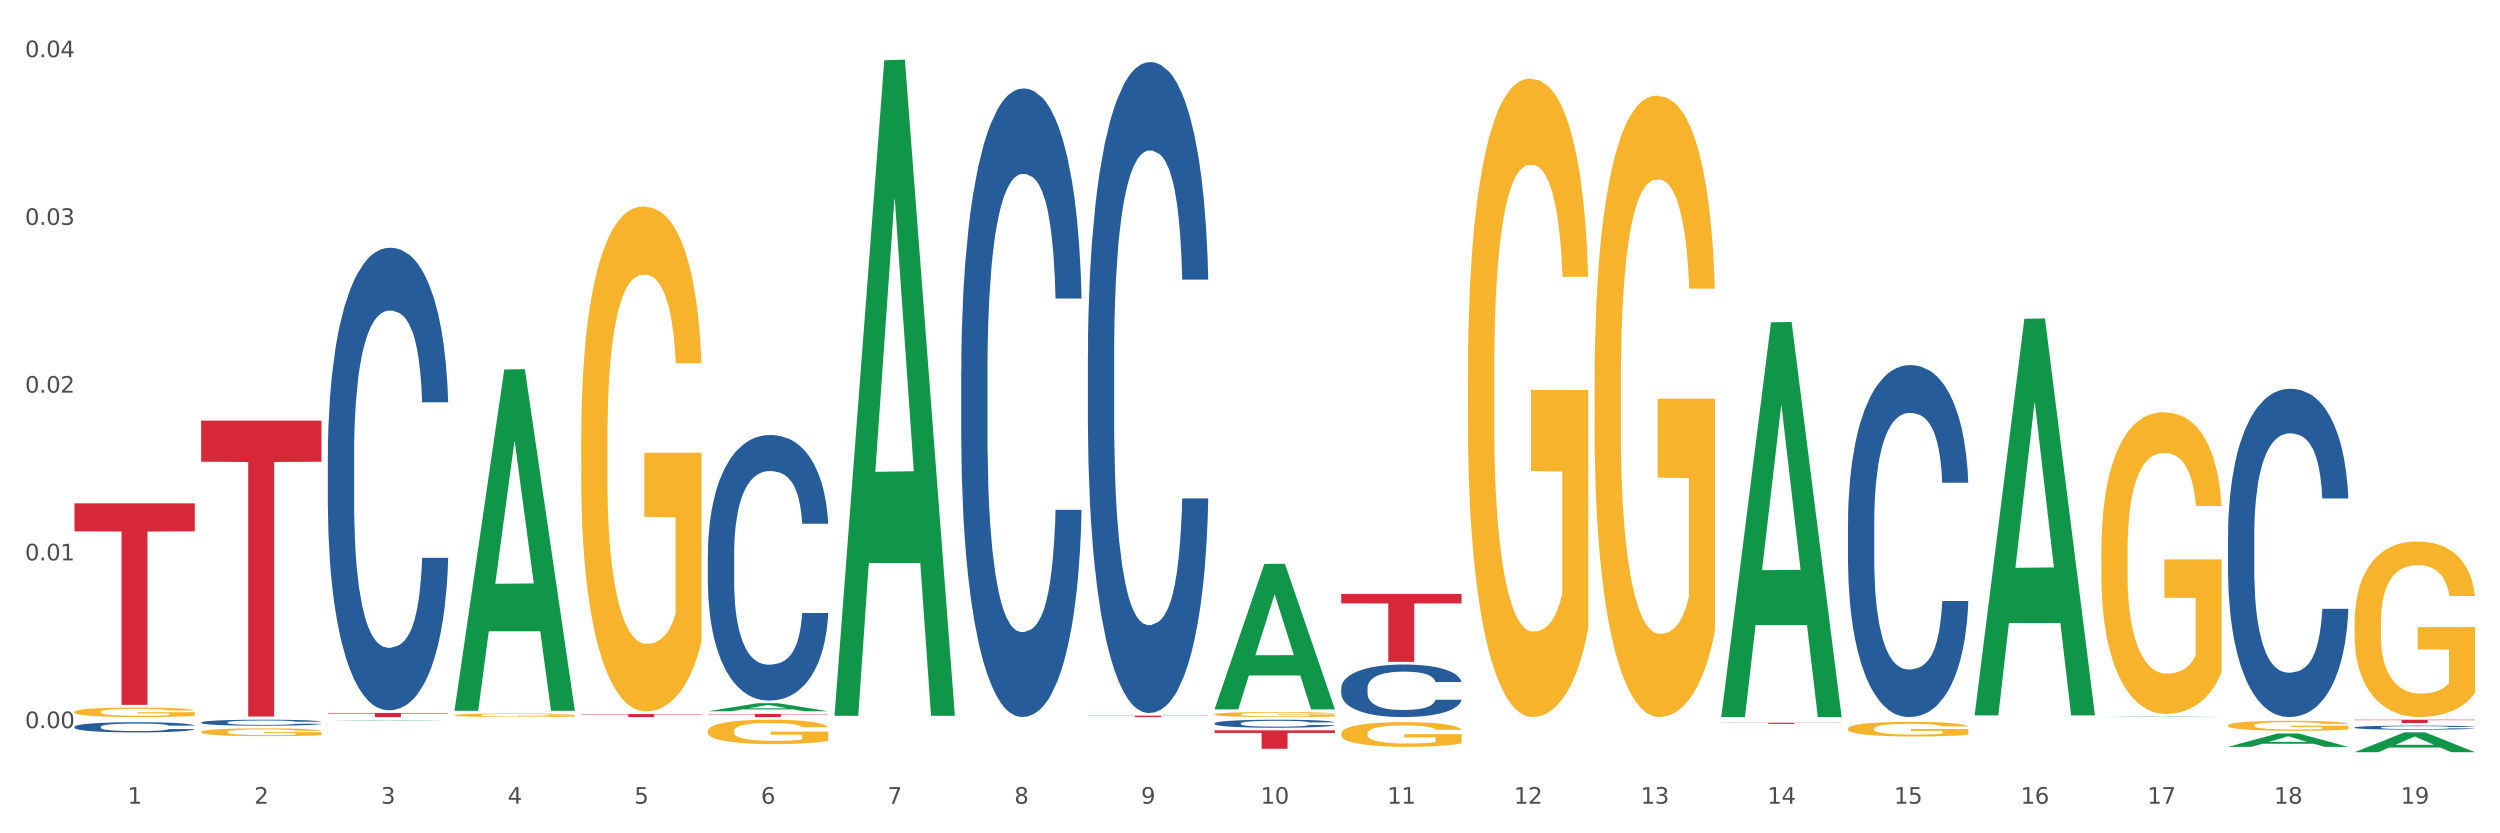 <?xml version="1.0" encoding="utf-8" standalone="no"?>
<!DOCTYPE svg PUBLIC "-//W3C//DTD SVG 1.1//EN"
  "http://www.w3.org/Graphics/SVG/1.1/DTD/svg11.dtd">
<svg xmlns:xlink="http://www.w3.org/1999/xlink" width="1080pt" height="360pt" viewBox="0 0 1080 360" xmlns="http://www.w3.org/2000/svg" version="1.1">
 <rect x="0" y="0" width="1080" height="360" fill="#333333" stroke="none"/>
 <defs>
  <style type="text/css">*{stroke-linejoin: round; stroke-linecap: butt}</style>
 </defs>
 <g id="figure_1">
  <g id="patch_1">
   <path d="M 0 360 
L 1080 360 
L 1080 0 
L 0 0 
z
" style="fill: #ffffff; stroke: #ffffff; stroke-linejoin: miter"/>
  </g>
  <g id="axes_1">
   <g id="matplotlib.axis_1">
    <g id="xtick_1">
     <g id="text_1">
      <!-- 1 -->
      <g style="fill: #4d4d4d" transform="translate(55.115 347.204) scale(0.096 -0.096)">
       <defs>
        <path id="DejaVuSans-31" d="M 794 531 
L 1825 531 
L 1825 4091 
L 703 3866 
L 703 4441 
L 1819 4666 
L 2450 4666 
L 2450 531 
L 3481 531 
L 3481 0 
L 794 0 
L 794 531 
z
" transform="scale(0.016)"/>
       </defs>
       <use xlink:href="#DejaVuSans-31"/>
      </g>
     </g>
    </g>
    <g id="xtick_2">
     <g id="text_2">
      <!-- 2 -->
      <g style="fill: #4d4d4d" transform="translate(109.839 347.204) scale(0.096 -0.096)">
       <defs>
        <path id="DejaVuSans-32" d="M 1228 531 
L 3431 531 
L 3431 0 
L 469 0 
L 469 531 
Q 828 903 1448 1529 
Q 2069 2156 2228 2338 
Q 2531 2678 2651 2914 
Q 2772 3150 2772 3378 
Q 2772 3750 2511 3984 
Q 2250 4219 1831 4219 
Q 1534 4219 1204 4116 
Q 875 4013 500 3803 
L 500 4441 
Q 881 4594 1212 4672 
Q 1544 4750 1819 4750 
Q 2544 4750 2975 4387 
Q 3406 4025 3406 3419 
Q 3406 3131 3298 2873 
Q 3191 2616 2906 2266 
Q 2828 2175 2409 1742 
Q 1991 1309 1228 531 
z
" transform="scale(0.016)"/>
       </defs>
       <use xlink:href="#DejaVuSans-32"/>
      </g>
     </g>
    </g>
    <g id="xtick_3">
     <g id="text_3">
      <!-- 3 -->
      <g style="fill: #4d4d4d" transform="translate(164.564 347.204) scale(0.096 -0.096)">
       <defs>
        <path id="DejaVuSans-33" d="M 2597 2516 
Q 3050 2419 3304 2112 
Q 3559 1806 3559 1356 
Q 3559 666 3084 287 
Q 2609 -91 1734 -91 
Q 1441 -91 1130 -33 
Q 819 25 488 141 
L 488 750 
Q 750 597 1062 519 
Q 1375 441 1716 441 
Q 2309 441 2620 675 
Q 2931 909 2931 1356 
Q 2931 1769 2642 2001 
Q 2353 2234 1838 2234 
L 1294 2234 
L 1294 2753 
L 1863 2753 
Q 2328 2753 2575 2939 
Q 2822 3125 2822 3475 
Q 2822 3834 2567 4026 
Q 2313 4219 1838 4219 
Q 1578 4219 1281 4162 
Q 984 4106 628 3988 
L 628 4550 
Q 988 4650 1302 4700 
Q 1616 4750 1894 4750 
Q 2613 4750 3031 4423 
Q 3450 4097 3450 3541 
Q 3450 3153 3228 2886 
Q 3006 2619 2597 2516 
z
" transform="scale(0.016)"/>
       </defs>
       <use xlink:href="#DejaVuSans-33"/>
      </g>
     </g>
    </g>
    <g id="xtick_4">
     <g id="text_4">
      <!-- 4 -->
      <g style="fill: #4d4d4d" transform="translate(219.288 347.204) scale(0.096 -0.096)">
       <defs>
        <path id="DejaVuSans-34" d="M 2419 4116 
L 825 1625 
L 2419 1625 
L 2419 4116 
z
M 2253 4666 
L 3047 4666 
L 3047 1625 
L 3713 1625 
L 3713 1100 
L 3047 1100 
L 3047 0 
L 2419 0 
L 2419 1100 
L 313 1100 
L 313 1709 
L 2253 4666 
z
" transform="scale(0.016)"/>
       </defs>
       <use xlink:href="#DejaVuSans-34"/>
      </g>
     </g>
    </g>
    <g id="xtick_5">
     <g id="text_5">
      <!-- 5 -->
      <g style="fill: #4d4d4d" transform="translate(274.012 347.204) scale(0.096 -0.096)">
       <defs>
        <path id="DejaVuSans-35" d="M 691 4666 
L 3169 4666 
L 3169 4134 
L 1269 4134 
L 1269 2991 
Q 1406 3038 1543 3061 
Q 1681 3084 1819 3084 
Q 2600 3084 3056 2656 
Q 3513 2228 3513 1497 
Q 3513 744 3044 326 
Q 2575 -91 1722 -91 
Q 1428 -91 1123 -41 
Q 819 9 494 109 
L 494 744 
Q 775 591 1075 516 
Q 1375 441 1709 441 
Q 2250 441 2565 725 
Q 2881 1009 2881 1497 
Q 2881 1984 2565 2268 
Q 2250 2553 1709 2553 
Q 1456 2553 1204 2497 
Q 953 2441 691 2322 
L 691 4666 
z
" transform="scale(0.016)"/>
       </defs>
       <use xlink:href="#DejaVuSans-35"/>
      </g>
     </g>
    </g>
    <g id="xtick_6">
     <g id="text_6">
      <!-- 6 -->
      <g style="fill: #4d4d4d" transform="translate(328.736 347.204) scale(0.096 -0.096)">
       <defs>
        <path id="DejaVuSans-36" d="M 2113 2584 
Q 1688 2584 1439 2293 
Q 1191 2003 1191 1497 
Q 1191 994 1439 701 
Q 1688 409 2113 409 
Q 2538 409 2786 701 
Q 3034 994 3034 1497 
Q 3034 2003 2786 2293 
Q 2538 2584 2113 2584 
z
M 3366 4563 
L 3366 3988 
Q 3128 4100 2886 4159 
Q 2644 4219 2406 4219 
Q 1781 4219 1451 3797 
Q 1122 3375 1075 2522 
Q 1259 2794 1537 2939 
Q 1816 3084 2150 3084 
Q 2853 3084 3261 2657 
Q 3669 2231 3669 1497 
Q 3669 778 3244 343 
Q 2819 -91 2113 -91 
Q 1303 -91 875 529 
Q 447 1150 447 2328 
Q 447 3434 972 4092 
Q 1497 4750 2381 4750 
Q 2619 4750 2861 4703 
Q 3103 4656 3366 4563 
z
" transform="scale(0.016)"/>
       </defs>
       <use xlink:href="#DejaVuSans-36"/>
      </g>
     </g>
    </g>
    <g id="xtick_7">
     <g id="text_7">
      <!-- 7 -->
      <g style="fill: #4d4d4d" transform="translate(383.461 347.204) scale(0.096 -0.096)">
       <defs>
        <path id="DejaVuSans-37" d="M 525 4666 
L 3525 4666 
L 3525 4397 
L 1831 0 
L 1172 0 
L 2766 4134 
L 525 4134 
L 525 4666 
z
" transform="scale(0.016)"/>
       </defs>
       <use xlink:href="#DejaVuSans-37"/>
      </g>
     </g>
    </g>
    <g id="xtick_8">
     <g id="text_8">
      <!-- 8 -->
      <g style="fill: #4d4d4d" transform="translate(438.185 347.204) scale(0.096 -0.096)">
       <defs>
        <path id="DejaVuSans-38" d="M 2034 2216 
Q 1584 2216 1326 1975 
Q 1069 1734 1069 1313 
Q 1069 891 1326 650 
Q 1584 409 2034 409 
Q 2484 409 2743 651 
Q 3003 894 3003 1313 
Q 3003 1734 2745 1975 
Q 2488 2216 2034 2216 
z
M 1403 2484 
Q 997 2584 770 2862 
Q 544 3141 544 3541 
Q 544 4100 942 4425 
Q 1341 4750 2034 4750 
Q 2731 4750 3128 4425 
Q 3525 4100 3525 3541 
Q 3525 3141 3298 2862 
Q 3072 2584 2669 2484 
Q 3125 2378 3379 2068 
Q 3634 1759 3634 1313 
Q 3634 634 3220 271 
Q 2806 -91 2034 -91 
Q 1263 -91 848 271 
Q 434 634 434 1313 
Q 434 1759 690 2068 
Q 947 2378 1403 2484 
z
M 1172 3481 
Q 1172 3119 1398 2916 
Q 1625 2713 2034 2713 
Q 2441 2713 2670 2916 
Q 2900 3119 2900 3481 
Q 2900 3844 2670 4047 
Q 2441 4250 2034 4250 
Q 1625 4250 1398 4047 
Q 1172 3844 1172 3481 
z
" transform="scale(0.016)"/>
       </defs>
       <use xlink:href="#DejaVuSans-38"/>
      </g>
     </g>
    </g>
    <g id="xtick_9">
     <g id="text_9">
      <!-- 9 -->
      <g style="fill: #4d4d4d" transform="translate(492.909 347.204) scale(0.096 -0.096)">
       <defs>
        <path id="DejaVuSans-39" d="M 703 97 
L 703 672 
Q 941 559 1184 500 
Q 1428 441 1663 441 
Q 2288 441 2617 861 
Q 2947 1281 2994 2138 
Q 2813 1869 2534 1725 
Q 2256 1581 1919 1581 
Q 1219 1581 811 2004 
Q 403 2428 403 3163 
Q 403 3881 828 4315 
Q 1253 4750 1959 4750 
Q 2769 4750 3195 4129 
Q 3622 3509 3622 2328 
Q 3622 1225 3098 567 
Q 2575 -91 1691 -91 
Q 1453 -91 1209 -44 
Q 966 3 703 97 
z
M 1959 2075 
Q 2384 2075 2632 2365 
Q 2881 2656 2881 3163 
Q 2881 3666 2632 3958 
Q 2384 4250 1959 4250 
Q 1534 4250 1286 3958 
Q 1038 3666 1038 3163 
Q 1038 2656 1286 2365 
Q 1534 2075 1959 2075 
z
" transform="scale(0.016)"/>
       </defs>
       <use xlink:href="#DejaVuSans-39"/>
      </g>
     </g>
    </g>
    <g id="xtick_10">
     <g id="text_10">
      <!-- 10 -->
      <g style="fill: #4d4d4d" transform="translate(544.58 347.204) scale(0.096 -0.096)">
       <defs>
        <path id="DejaVuSans-30" d="M 2034 4250 
Q 1547 4250 1301 3770 
Q 1056 3291 1056 2328 
Q 1056 1369 1301 889 
Q 1547 409 2034 409 
Q 2525 409 2770 889 
Q 3016 1369 3016 2328 
Q 3016 3291 2770 3770 
Q 2525 4250 2034 4250 
z
M 2034 4750 
Q 2819 4750 3233 4129 
Q 3647 3509 3647 2328 
Q 3647 1150 3233 529 
Q 2819 -91 2034 -91 
Q 1250 -91 836 529 
Q 422 1150 422 2328 
Q 422 3509 836 4129 
Q 1250 4750 2034 4750 
z
" transform="scale(0.016)"/>
       </defs>
       <use xlink:href="#DejaVuSans-31"/>
       <use xlink:href="#DejaVuSans-30" transform="translate(63.623 0)"/>
      </g>
     </g>
    </g>
    <g id="xtick_11">
     <g id="text_11">
      <!-- 11 -->
      <g style="fill: #4d4d4d" transform="translate(599.304 347.204) scale(0.096 -0.096)">
       <use xlink:href="#DejaVuSans-31"/>
       <use xlink:href="#DejaVuSans-31" transform="translate(63.623 0)"/>
      </g>
     </g>
    </g>
    <g id="xtick_12">
     <g id="text_12">
      <!-- 12 -->
      <g style="fill: #4d4d4d" transform="translate(654.028 347.204) scale(0.096 -0.096)">
       <use xlink:href="#DejaVuSans-31"/>
       <use xlink:href="#DejaVuSans-32" transform="translate(63.623 0)"/>
      </g>
     </g>
    </g>
    <g id="xtick_13">
     <g id="text_13">
      <!-- 13 -->
      <g style="fill: #4d4d4d" transform="translate(708.752 347.204) scale(0.096 -0.096)">
       <use xlink:href="#DejaVuSans-31"/>
       <use xlink:href="#DejaVuSans-33" transform="translate(63.623 0)"/>
      </g>
     </g>
    </g>
    <g id="xtick_14">
     <g id="text_14">
      <!-- 14 -->
      <g style="fill: #4d4d4d" transform="translate(763.477 347.204) scale(0.096 -0.096)">
       <use xlink:href="#DejaVuSans-31"/>
       <use xlink:href="#DejaVuSans-34" transform="translate(63.623 0)"/>
      </g>
     </g>
    </g>
    <g id="xtick_15">
     <g id="text_15">
      <!-- 15 -->
      <g style="fill: #4d4d4d" transform="translate(818.201 347.204) scale(0.096 -0.096)">
       <use xlink:href="#DejaVuSans-31"/>
       <use xlink:href="#DejaVuSans-35" transform="translate(63.623 0)"/>
      </g>
     </g>
    </g>
    <g id="xtick_16">
     <g id="text_16">
      <!-- 16 -->
      <g style="fill: #4d4d4d" transform="translate(872.925 347.204) scale(0.096 -0.096)">
       <use xlink:href="#DejaVuSans-31"/>
       <use xlink:href="#DejaVuSans-36" transform="translate(63.623 0)"/>
      </g>
     </g>
    </g>
    <g id="xtick_17">
     <g id="text_17">
      <!-- 17 -->
      <g style="fill: #4d4d4d" transform="translate(927.649 347.204) scale(0.096 -0.096)">
       <use xlink:href="#DejaVuSans-31"/>
       <use xlink:href="#DejaVuSans-37" transform="translate(63.623 0)"/>
      </g>
     </g>
    </g>
    <g id="xtick_18">
     <g id="text_18">
      <!-- 18 -->
      <g style="fill: #4d4d4d" transform="translate(982.374 347.204) scale(0.096 -0.096)">
       <use xlink:href="#DejaVuSans-31"/>
       <use xlink:href="#DejaVuSans-38" transform="translate(63.623 0)"/>
      </g>
     </g>
    </g>
    <g id="xtick_19">
     <g id="text_19">
      <!-- 19 -->
      <g style="fill: #4d4d4d" transform="translate(1037.098 347.204) scale(0.096 -0.096)">
       <use xlink:href="#DejaVuSans-31"/>
       <use xlink:href="#DejaVuSans-39" transform="translate(63.623 0)"/>
      </g>
     </g>
    </g>
    <g id="xtick_20"/>
    <g id="xtick_21"/>
    <g id="xtick_22"/>
    <g id="xtick_23"/>
    <g id="xtick_24"/>
    <g id="xtick_25"/>
    <g id="xtick_26"/>
    <g id="xtick_27"/>
    <g id="xtick_28"/>
    <g id="xtick_29"/>
    <g id="xtick_30"/>
    <g id="xtick_31"/>
    <g id="xtick_32"/>
    <g id="xtick_33"/>
    <g id="xtick_34"/>
    <g id="xtick_35"/>
    <g id="xtick_36"/>
    <g id="xtick_37"/>
   </g>
   <g id="matplotlib.axis_2">
    <g id="ytick_1">
     <g id="text_20">
      <!-- 0.00 -->
      <g style="fill: #4d4d4d" transform="translate(10.8 314.559) scale(0.096 -0.096)">
       <defs>
        <path id="DejaVuSans-2e" d="M 684 794 
L 1344 794 
L 1344 0 
L 684 0 
L 684 794 
z
" transform="scale(0.016)"/>
       </defs>
       <use xlink:href="#DejaVuSans-30"/>
       <use xlink:href="#DejaVuSans-2e" transform="translate(63.623 0)"/>
       <use xlink:href="#DejaVuSans-30" transform="translate(95.41 0)"/>
       <use xlink:href="#DejaVuSans-30" transform="translate(159.033 0)"/>
      </g>
     </g>
    </g>
    <g id="ytick_2">
     <g id="text_21">
      <!-- 0.01 -->
      <g style="fill: #4d4d4d" transform="translate(10.8 242.095) scale(0.096 -0.096)">
       <use xlink:href="#DejaVuSans-30"/>
       <use xlink:href="#DejaVuSans-2e" transform="translate(63.623 0)"/>
       <use xlink:href="#DejaVuSans-30" transform="translate(95.41 0)"/>
       <use xlink:href="#DejaVuSans-31" transform="translate(159.033 0)"/>
      </g>
     </g>
    </g>
    <g id="ytick_3">
     <g id="text_22">
      <!-- 0.02 -->
      <g style="fill: #4d4d4d" transform="translate(10.8 169.631) scale(0.096 -0.096)">
       <use xlink:href="#DejaVuSans-30"/>
       <use xlink:href="#DejaVuSans-2e" transform="translate(63.623 0)"/>
       <use xlink:href="#DejaVuSans-30" transform="translate(95.41 0)"/>
       <use xlink:href="#DejaVuSans-32" transform="translate(159.033 0)"/>
      </g>
     </g>
    </g>
    <g id="ytick_4">
     <g id="text_23">
      <!-- 0.03 -->
      <g style="fill: #4d4d4d" transform="translate(10.8 97.168) scale(0.096 -0.096)">
       <use xlink:href="#DejaVuSans-30"/>
       <use xlink:href="#DejaVuSans-2e" transform="translate(63.623 0)"/>
       <use xlink:href="#DejaVuSans-30" transform="translate(95.41 0)"/>
       <use xlink:href="#DejaVuSans-33" transform="translate(159.033 0)"/>
      </g>
     </g>
    </g>
    <g id="ytick_5">
     <g id="text_24">
      <!-- 0.04 -->
      <g style="fill: #4d4d4d" transform="translate(10.8 24.704) scale(0.096 -0.096)">
       <use xlink:href="#DejaVuSans-30"/>
       <use xlink:href="#DejaVuSans-2e" transform="translate(63.623 0)"/>
       <use xlink:href="#DejaVuSans-30" transform="translate(95.41 0)"/>
       <use xlink:href="#DejaVuSans-34" transform="translate(159.033 0)"/>
      </g>
     </g>
    </g>
    <g id="ytick_6"/>
    <g id="ytick_7"/>
    <g id="ytick_8"/>
    <g id="ytick_9"/>
   </g>
   <g id="PolyCollection_1">
    <path d="M 141.624 311.304 
L 141.677 311.303 
L 163.116 311.069 
L 172.012 311.069 
L 193.612 311.304 
L 183.321 311.304 
L 178.658 311.249 
L 156.523 311.249 
L 156.362 311.25 
L 151.86 311.304 
L 141.624 311.304 
L 141.624 311.304 
L 159.31 311.216 
L 175.871 311.216 
L 167.671 311.119 
L 167.564 311.118 
L 167.457 311.119 
L 159.257 311.216 
L 159.31 311.216 
L 141.624 311.304 
z
" clip-path="url(#p2a587d6e73)" style="fill: #109648"/>
    <path d="M 579.418 256.591 
L 631.406 256.591 
L 631.406 260.668 
L 610.956 260.696 
L 610.956 285.931 
L 599.745 285.931 
L 599.745 260.696 
L 579.418 260.668 
L 579.418 256.619 
L 579.418 256.591 
z
" clip-path="url(#p2a587d6e73)" style="fill: #d62839"/>
    <path d="M 524.693 315.516 
L 576.682 315.516 
L 576.682 316.624 
L 556.231 316.632 
L 556.231 323.491 
L 545.021 323.491 
L 545.021 316.632 
L 524.693 316.624 
L 524.693 315.524 
L 524.693 315.516 
z
" clip-path="url(#p2a587d6e73)" style="fill: #d62839"/>
    <path d="M 469.969 309.18 
L 521.957 309.18 
L 521.957 309.262 
L 501.507 309.263 
L 501.507 309.771 
L 490.296 309.771 
L 490.296 309.263 
L 469.969 309.262 
L 469.969 309.181 
L 469.969 309.18 
z
" clip-path="url(#p2a587d6e73)" style="fill: #d62839"/>
    <path d="M 305.796 308.409 
L 357.784 308.409 
L 357.784 308.598 
L 337.334 308.6 
L 337.334 309.771 
L 326.123 309.771 
L 326.123 308.6 
L 305.796 308.598 
L 305.796 308.41 
L 305.796 308.409 
z
" clip-path="url(#p2a587d6e73)" style="fill: #d62839"/>
    <path d="M 251.072 308.473 
L 303.06 308.473 
L 303.06 308.653 
L 282.61 308.654 
L 282.61 309.771 
L 271.399 309.771 
L 271.399 308.654 
L 251.072 308.653 
L 251.072 308.474 
L 251.072 308.473 
z
" clip-path="url(#p2a587d6e73)" style="fill: #d62839"/>
    <path d="M 141.624 307.994 
L 193.612 307.994 
L 193.612 308.241 
L 173.161 308.242 
L 173.161 309.771 
L 161.951 309.771 
L 161.951 308.242 
L 141.624 308.241 
L 141.624 307.995 
L 141.624 307.994 
z
" clip-path="url(#p2a587d6e73)" style="fill: #d62839"/>
    <path d="M 86.899 181.692 
L 138.887 181.692 
L 138.887 199.461 
L 118.437 199.581 
L 118.437 309.552 
L 107.226 309.552 
L 107.226 199.581 
L 86.899 199.461 
L 86.899 181.812 
L 86.899 181.692 
z
" clip-path="url(#p2a587d6e73)" style="fill: #d62839"/>
    <path d="M 32.175 217.441 
L 84.163 217.441 
L 84.163 229.541 
L 63.713 229.623 
L 63.713 304.515 
L 52.502 304.515 
L 52.502 229.623 
L 32.175 229.541 
L 32.175 217.523 
L 32.175 217.441 
z
" clip-path="url(#p2a587d6e73)" style="fill: #d62839"/>
    <path d="M 86.899 312.078 
L 86.961 312.076 
L 86.961 312.009 
L 87.145 311.919 
L 87.821 311.753 
L 88.681 311.628 
L 90.156 311.48 
L 90.955 311.419 
L 92 311.35 
L 94.151 311.239 
L 96.609 311.144 
L 98.329 311.092 
L 99.62 311.058 
L 102.508 310.999 
L 104.167 310.973 
L 105.888 310.952 
L 107.363 310.937 
L 109.821 310.921 
L 111.787 310.914 
L 114.061 310.911 
L 115.966 310.914 
L 118.485 310.923 
L 122.172 310.952 
L 123.586 310.968 
L 125.491 310.997 
L 127.457 311.035 
L 129.055 311.073 
L 130.899 311.127 
L 132.804 311.198 
L 134.647 311.288 
L 135.938 311.371 
L 136.982 311.459 
L 137.904 311.566 
L 138.58 311.682 
L 138.887 311.779 
L 127.642 311.779 
L 127.334 311.692 
L 126.72 311.597 
L 126.105 311.533 
L 125.429 311.48 
L 124.385 311.421 
L 123.463 311.383 
L 121.927 311.338 
L 120.513 311.31 
L 119.346 311.293 
L 117.932 311.279 
L 114.921 311.265 
L 112.77 311.265 
L 111.418 311.269 
L 109.759 311.281 
L 108.346 311.298 
L 106.687 311.326 
L 105.396 311.357 
L 104.106 311.397 
L 103.368 311.426 
L 102.262 311.478 
L 101.525 311.521 
L 100.542 311.594 
L 99.988 311.646 
L 99.005 311.782 
L 98.575 311.881 
L 98.391 311.95 
L 98.268 312.026 
L 98.268 312.396 
L 98.637 312.562 
L 98.944 312.633 
L 99.435 312.714 
L 100.357 312.818 
L 101.709 312.92 
L 103.122 312.993 
L 104.29 313.038 
L 105.396 313.072 
L 106.502 313.098 
L 107.854 313.121 
L 108.96 313.136 
L 110.62 313.15 
L 112.586 313.157 
L 114.122 313.157 
L 117.256 313.145 
L 118.67 313.133 
L 120.022 313.117 
L 121.497 313.091 
L 122.664 313.062 
L 123.34 313.041 
L 124.446 312.996 
L 125.307 312.948 
L 126.044 312.894 
L 126.536 312.846 
L 127.089 312.775 
L 127.519 312.695 
L 127.642 312.652 
L 138.887 312.652 
L 138.642 312.737 
L 138.211 312.82 
L 137.351 312.932 
L 136.675 312.996 
L 135.63 313.074 
L 134.524 313.14 
L 132.988 313.214 
L 131.575 313.268 
L 130.1 313.316 
L 128.502 313.359 
L 125.614 313.418 
L 124.569 313.434 
L 122.357 313.463 
L 120.636 313.479 
L 118.117 313.496 
L 115.536 313.506 
L 112.832 313.508 
L 110.435 313.503 
L 107.793 313.489 
L 106.134 313.475 
L 104.29 313.453 
L 102.139 313.42 
L 100.111 313.38 
L 98.206 313.332 
L 96.424 313.278 
L 94.765 313.216 
L 92.614 313.114 
L 91.017 313.015 
L 89.849 312.922 
L 89.05 312.844 
L 88.251 312.744 
L 87.821 312.676 
L 87.145 312.51 
L 86.899 312.355 
L 86.899 312.078 
z
" clip-path="url(#p2a587d6e73)" style="fill: #255c99"/>
    <path d="M 1017.212 268.965 
L 1017.273 268.895 
L 1017.273 266.401 
L 1017.396 264.254 
L 1018.01 259.058 
L 1018.931 254.762 
L 1019.606 252.476 
L 1020.281 250.605 
L 1021.079 248.735 
L 1022.061 246.795 
L 1023.841 243.955 
L 1024.946 242.5 
L 1026.296 240.976 
L 1028.751 238.759 
L 1030.531 237.512 
L 1032.373 236.472 
L 1035.38 235.225 
L 1037.344 234.671 
L 1039.431 234.255 
L 1041.948 233.978 
L 1043.85 233.909 
L 1048.024 234.117 
L 1051.584 234.74 
L 1053.303 235.225 
L 1055.512 236.057 
L 1056.679 236.611 
L 1058.581 237.719 
L 1060.546 239.174 
L 1061.896 240.421 
L 1063.921 242.777 
L 1065.456 245.132 
L 1066.868 248.042 
L 1067.604 250.051 
L 1068.157 251.922 
L 1068.648 254.069 
L 1069.139 257.464 
L 1058.09 257.464 
L 1057.661 255.039 
L 1056.986 252.753 
L 1056.004 250.536 
L 1055.144 249.151 
L 1053.671 247.419 
L 1052.321 246.31 
L 1050.909 245.479 
L 1049.19 244.786 
L 1047.84 244.44 
L 1045.937 244.162 
L 1042.193 244.232 
L 1039.677 244.786 
L 1037.958 245.479 
L 1036.853 246.102 
L 1035.871 246.795 
L 1034.766 247.765 
L 1033.477 249.22 
L 1032.557 250.536 
L 1031.636 252.199 
L 1030.899 253.862 
L 1030.224 255.801 
L 1029.672 257.88 
L 1029.242 260.028 
L 1028.874 262.66 
L 1028.567 267.025 
L 1028.567 276.516 
L 1028.69 278.664 
L 1028.997 281.504 
L 1029.365 283.652 
L 1029.979 286.216 
L 1030.531 287.948 
L 1031.575 290.442 
L 1032.741 292.52 
L 1033.662 293.836 
L 1034.582 294.945 
L 1036.178 296.469 
L 1037.958 297.716 
L 1039.493 298.478 
L 1041.579 299.171 
L 1042.991 299.448 
L 1044.219 299.587 
L 1047.226 299.587 
L 1049.375 299.379 
L 1051.768 298.894 
L 1053.61 298.27 
L 1055.144 297.508 
L 1056.863 296.261 
L 1057.968 295.083 
L 1057.968 280.604 
L 1044.464 280.535 
L 1044.464 270.905 
L 1069.2 270.905 
L 1069.2 299.171 
L 1068.157 300.626 
L 1066.99 301.942 
L 1065.763 303.12 
L 1063.921 304.575 
L 1061.712 305.96 
L 1059.748 306.93 
L 1057.661 307.762 
L 1055.206 308.524 
L 1052.014 309.217 
L 1050.05 309.494 
L 1047.595 309.702 
L 1044.71 309.771 
L 1042.193 309.632 
L 1039.738 309.286 
L 1037.16 308.662 
L 1034.644 307.762 
L 1032.741 306.861 
L 1030.838 305.753 
L 1028.813 304.298 
L 1027.217 302.912 
L 1025.989 301.665 
L 1024.639 300.072 
L 1023.166 297.993 
L 1022.061 296.123 
L 1021.079 294.183 
L 1020.035 291.689 
L 1019.299 289.541 
L 1018.562 286.839 
L 1018.133 284.83 
L 1017.642 281.712 
L 1017.273 277.348 
L 1017.212 268.965 
z
" clip-path="url(#p2a587d6e73)" style="fill: #f7b32b"/>
    <path d="M 962.488 313.378 
L 962.549 313.374 
L 962.549 313.232 
L 962.672 313.11 
L 963.286 312.814 
L 964.206 312.569 
L 964.881 312.439 
L 965.557 312.333 
L 966.355 312.226 
L 967.337 312.116 
L 969.117 311.954 
L 970.221 311.871 
L 971.572 311.784 
L 974.027 311.658 
L 975.807 311.587 
L 977.648 311.528 
L 980.656 311.457 
L 982.62 311.425 
L 984.707 311.402 
L 987.223 311.386 
L 989.126 311.382 
L 993.3 311.394 
L 996.86 311.429 
L 998.579 311.457 
L 1000.788 311.504 
L 1001.954 311.536 
L 1003.857 311.599 
L 1005.821 311.682 
L 1007.172 311.753 
L 1009.197 311.887 
L 1010.732 312.021 
L 1012.143 312.187 
L 1012.88 312.301 
L 1013.432 312.408 
L 1013.923 312.53 
L 1014.414 312.723 
L 1003.366 312.723 
L 1002.936 312.585 
L 1002.261 312.455 
L 1001.279 312.329 
L 1000.42 312.25 
L 998.947 312.151 
L 997.596 312.088 
L 996.185 312.041 
L 994.466 312.001 
L 993.116 311.982 
L 991.213 311.966 
L 987.469 311.97 
L 984.952 312.001 
L 983.234 312.041 
L 982.129 312.076 
L 981.147 312.116 
L 980.042 312.171 
L 978.753 312.254 
L 977.832 312.329 
L 976.912 312.423 
L 976.175 312.518 
L 975.5 312.629 
L 974.948 312.747 
L 974.518 312.869 
L 974.15 313.019 
L 973.843 313.268 
L 973.843 313.808 
L 973.966 313.931 
L 974.272 314.092 
L 974.641 314.215 
L 975.255 314.361 
L 975.807 314.459 
L 976.85 314.601 
L 978.017 314.72 
L 978.937 314.795 
L 979.858 314.858 
L 981.454 314.944 
L 983.234 315.016 
L 984.768 315.059 
L 986.855 315.098 
L 988.267 315.114 
L 989.494 315.122 
L 992.502 315.122 
L 994.65 315.11 
L 997.044 315.083 
L 998.885 315.047 
L 1000.42 315.004 
L 1002.139 314.933 
L 1003.243 314.866 
L 1003.243 314.041 
L 989.74 314.037 
L 989.74 313.489 
L 1014.476 313.489 
L 1014.476 315.098 
L 1013.432 315.181 
L 1012.266 315.256 
L 1011.038 315.323 
L 1009.197 315.406 
L 1006.987 315.485 
L 1005.023 315.54 
L 1002.936 315.588 
L 1000.481 315.631 
L 997.29 315.67 
L 995.325 315.686 
L 992.87 315.698 
L 989.985 315.702 
L 987.469 315.694 
L 985.014 315.674 
L 982.436 315.639 
L 979.919 315.588 
L 978.017 315.536 
L 976.114 315.473 
L 974.088 315.39 
L 972.492 315.311 
L 971.265 315.24 
L 969.915 315.15 
L 968.441 315.031 
L 967.337 314.925 
L 966.355 314.814 
L 965.311 314.672 
L 964.575 314.55 
L 963.838 314.396 
L 963.408 314.282 
L 962.917 314.104 
L 962.549 313.856 
L 962.488 313.378 
z
" clip-path="url(#p2a587d6e73)" style="fill: #f7b32b"/>
    <path d="M 907.763 238.318 
L 907.825 238.198 
L 907.825 233.914 
L 907.948 230.224 
L 908.561 221.297 
L 909.482 213.918 
L 910.157 209.99 
L 910.832 206.777 
L 911.63 203.563 
L 912.612 200.23 
L 914.392 195.35 
L 915.497 192.851 
L 916.847 190.232 
L 919.303 186.424 
L 921.083 184.281 
L 922.924 182.496 
L 925.932 180.354 
L 927.896 179.401 
L 929.983 178.687 
L 932.499 178.211 
L 934.402 178.092 
L 938.576 178.449 
L 942.136 179.52 
L 943.854 180.354 
L 946.064 181.782 
L 947.23 182.734 
L 949.133 184.638 
L 951.097 187.138 
L 952.447 189.28 
L 954.473 193.327 
L 956.007 197.374 
L 957.419 202.373 
L 958.156 205.824 
L 958.708 209.038 
L 959.199 212.728 
L 959.69 218.56 
L 948.642 218.56 
L 948.212 214.394 
L 947.537 210.466 
L 946.555 206.658 
L 945.696 204.277 
L 944.223 201.302 
L 942.872 199.397 
L 941.46 197.969 
L 939.742 196.779 
L 938.392 196.184 
L 936.489 195.707 
L 932.745 195.826 
L 930.228 196.779 
L 928.51 197.969 
L 927.405 199.04 
L 926.423 200.23 
L 925.318 201.897 
L 924.029 204.396 
L 923.108 206.658 
L 922.187 209.514 
L 921.451 212.371 
L 920.776 215.703 
L 920.223 219.274 
L 919.794 222.964 
L 919.425 227.486 
L 919.119 234.985 
L 919.119 251.291 
L 919.241 254.981 
L 919.548 259.861 
L 919.916 263.55 
L 920.53 267.954 
L 921.083 270.93 
L 922.126 275.214 
L 923.292 278.785 
L 924.213 281.047 
L 925.134 282.951 
L 926.73 285.569 
L 928.51 287.712 
L 930.044 289.021 
L 932.131 290.211 
L 933.543 290.687 
L 934.77 290.925 
L 937.778 290.925 
L 939.926 290.568 
L 942.32 289.735 
L 944.161 288.664 
L 945.696 287.355 
L 947.414 285.212 
L 948.519 283.189 
L 948.519 258.313 
L 935.016 258.194 
L 935.016 241.65 
L 959.751 241.65 
L 959.751 290.211 
L 958.708 292.711 
L 957.542 294.972 
L 956.314 296.996 
L 954.473 299.495 
L 952.263 301.876 
L 950.299 303.542 
L 948.212 304.97 
L 945.757 306.279 
L 942.565 307.47 
L 940.601 307.946 
L 938.146 308.303 
L 935.261 308.422 
L 932.745 308.184 
L 930.29 307.589 
L 927.712 306.517 
L 925.195 304.97 
L 923.292 303.423 
L 921.39 301.518 
L 919.364 299.019 
L 917.768 296.639 
L 916.541 294.496 
L 915.19 291.759 
L 913.717 288.188 
L 912.612 284.974 
L 911.63 281.642 
L 910.587 277.357 
L 909.85 273.667 
L 909.114 269.025 
L 908.684 265.574 
L 908.193 260.218 
L 907.825 252.719 
L 907.763 238.318 
z
" clip-path="url(#p2a587d6e73)" style="fill: #f7b32b"/>
    <path d="M 798.315 314.773 
L 798.376 314.767 
L 798.376 314.56 
L 798.499 314.381 
L 799.113 313.949 
L 800.033 313.592 
L 800.709 313.402 
L 801.384 313.246 
L 802.182 313.09 
L 803.164 312.929 
L 804.944 312.693 
L 806.049 312.572 
L 807.399 312.445 
L 809.854 312.26 
L 811.634 312.157 
L 813.475 312.07 
L 816.483 311.967 
L 818.447 311.92 
L 820.534 311.886 
L 823.051 311.863 
L 824.953 311.857 
L 829.127 311.874 
L 832.687 311.926 
L 834.406 311.967 
L 836.615 312.036 
L 837.782 312.082 
L 839.684 312.174 
L 841.648 312.295 
L 842.999 312.399 
L 845.024 312.595 
L 846.559 312.791 
L 847.97 313.033 
L 848.707 313.2 
L 849.259 313.355 
L 849.75 313.534 
L 850.242 313.817 
L 839.193 313.817 
L 838.764 313.615 
L 838.088 313.425 
L 837.106 313.24 
L 836.247 313.125 
L 834.774 312.981 
L 833.424 312.889 
L 832.012 312.82 
L 830.293 312.762 
L 828.943 312.733 
L 827.04 312.71 
L 823.296 312.716 
L 820.78 312.762 
L 819.061 312.82 
L 817.956 312.871 
L 816.974 312.929 
L 815.869 313.01 
L 814.58 313.131 
L 813.66 313.24 
L 812.739 313.379 
L 812.002 313.517 
L 811.327 313.678 
L 810.775 313.851 
L 810.345 314.03 
L 809.977 314.249 
L 809.67 314.612 
L 809.67 315.401 
L 809.793 315.58 
L 810.1 315.816 
L 810.468 315.995 
L 811.082 316.208 
L 811.634 316.352 
L 812.678 316.56 
L 813.844 316.733 
L 814.764 316.842 
L 815.685 316.934 
L 817.281 317.061 
L 819.061 317.165 
L 820.595 317.228 
L 822.682 317.286 
L 824.094 317.309 
L 825.322 317.321 
L 828.329 317.321 
L 830.477 317.303 
L 832.871 317.263 
L 834.713 317.211 
L 836.247 317.148 
L 837.966 317.044 
L 839.071 316.946 
L 839.071 315.741 
L 825.567 315.736 
L 825.567 314.935 
L 850.303 314.935 
L 850.303 317.286 
L 849.259 317.407 
L 848.093 317.516 
L 846.866 317.614 
L 845.024 317.735 
L 842.815 317.851 
L 840.851 317.931 
L 838.764 318.001 
L 836.308 318.064 
L 833.117 318.122 
L 831.153 318.145 
L 828.697 318.162 
L 825.813 318.168 
L 823.296 318.156 
L 820.841 318.127 
L 818.263 318.076 
L 815.746 318.001 
L 813.844 317.926 
L 811.941 317.833 
L 809.915 317.712 
L 808.32 317.597 
L 807.092 317.493 
L 805.742 317.361 
L 804.269 317.188 
L 803.164 317.032 
L 802.182 316.871 
L 801.138 316.664 
L 800.402 316.485 
L 799.665 316.26 
L 799.236 316.093 
L 798.744 315.834 
L 798.376 315.471 
L 798.315 314.773 
z
" clip-path="url(#p2a587d6e73)" style="fill: #f7b32b"/>
    <path d="M 688.866 165.364 
L 688.928 165.119 
L 688.928 156.292 
L 689.05 148.692 
L 689.664 130.304 
L 690.585 115.103 
L 691.26 107.013 
L 691.935 100.393 
L 692.733 93.773 
L 693.715 86.908 
L 695.495 76.856 
L 696.6 71.708 
L 697.95 66.314 
L 700.406 58.468 
L 702.186 54.055 
L 704.027 50.378 
L 707.034 45.965 
L 708.999 44.003 
L 711.086 42.532 
L 713.602 41.551 
L 715.505 41.306 
L 719.679 42.042 
L 723.239 44.248 
L 724.957 45.965 
L 727.167 48.907 
L 728.333 50.868 
L 730.236 54.791 
L 732.2 59.939 
L 733.55 64.352 
L 735.576 72.688 
L 737.11 81.024 
L 738.522 91.322 
L 739.258 98.432 
L 739.811 105.051 
L 740.302 112.652 
L 740.793 124.665 
L 729.745 124.665 
L 729.315 116.084 
L 728.64 107.993 
L 727.658 100.148 
L 726.799 95.244 
L 725.325 89.115 
L 723.975 85.192 
L 722.563 82.25 
L 720.845 79.798 
L 719.494 78.573 
L 717.592 77.592 
L 713.848 77.837 
L 711.331 79.798 
L 709.612 82.25 
L 708.508 84.457 
L 707.526 86.908 
L 706.421 90.341 
L 705.132 95.489 
L 704.211 100.148 
L 703.29 106.032 
L 702.554 111.916 
L 701.879 118.781 
L 701.326 126.136 
L 700.897 133.736 
L 700.528 143.053 
L 700.221 158.499 
L 700.221 192.088 
L 700.344 199.688 
L 700.651 209.74 
L 701.019 217.341 
L 701.633 226.412 
L 702.186 232.541 
L 703.229 241.367 
L 704.395 248.723 
L 705.316 253.381 
L 706.237 257.304 
L 707.832 262.698 
L 709.612 267.111 
L 711.147 269.808 
L 713.234 272.259 
L 714.645 273.24 
L 715.873 273.73 
L 718.881 273.73 
L 721.029 272.995 
L 723.423 271.279 
L 725.264 269.072 
L 726.799 266.375 
L 728.517 261.962 
L 729.622 257.794 
L 729.622 206.553 
L 716.119 206.308 
L 716.119 172.229 
L 740.854 172.229 
L 740.854 272.259 
L 739.811 277.408 
L 738.645 282.066 
L 737.417 286.234 
L 735.576 291.383 
L 733.366 296.286 
L 731.402 299.719 
L 729.315 302.661 
L 726.86 305.358 
L 723.668 307.809 
L 721.704 308.79 
L 719.249 309.526 
L 716.364 309.771 
L 713.848 309.28 
L 711.392 308.055 
L 708.814 305.848 
L 706.298 302.661 
L 704.395 299.474 
L 702.492 295.551 
L 700.467 290.402 
L 698.871 285.499 
L 697.643 281.086 
L 696.293 275.447 
L 694.82 268.091 
L 693.715 261.472 
L 692.733 254.607 
L 691.69 245.781 
L 690.953 238.18 
L 690.217 228.618 
L 689.787 221.508 
L 689.296 210.476 
L 688.928 195.03 
L 688.866 165.364 
z
" clip-path="url(#p2a587d6e73)" style="fill: #f7b32b"/>
    <path d="M 634.142 161.403 
L 634.203 161.151 
L 634.203 152.083 
L 634.326 144.274 
L 634.94 125.382 
L 635.861 109.764 
L 636.536 101.451 
L 637.211 94.65 
L 638.009 87.849 
L 638.991 80.796 
L 640.771 70.468 
L 641.876 65.178 
L 643.226 59.636 
L 645.681 51.575 
L 647.461 47.041 
L 649.303 43.263 
L 652.31 38.729 
L 654.274 36.713 
L 656.361 35.202 
L 658.878 34.194 
L 660.781 33.943 
L 664.954 34.698 
L 668.514 36.965 
L 670.233 38.729 
L 672.443 41.751 
L 673.609 43.767 
L 675.512 47.797 
L 677.476 53.087 
L 678.826 57.621 
L 680.851 66.186 
L 682.386 74.75 
L 683.798 85.33 
L 684.534 92.635 
L 685.087 99.436 
L 685.578 107.245 
L 686.069 119.588 
L 675.02 119.588 
L 674.591 110.771 
L 673.916 102.459 
L 672.934 94.398 
L 672.074 89.36 
L 670.601 83.063 
L 669.251 79.032 
L 667.839 76.01 
L 666.121 73.491 
L 664.77 72.231 
L 662.867 71.223 
L 659.123 71.475 
L 656.607 73.491 
L 654.888 76.01 
L 653.783 78.277 
L 652.801 80.796 
L 651.696 84.322 
L 650.407 89.612 
L 649.487 94.398 
L 648.566 100.444 
L 647.83 106.489 
L 647.154 113.542 
L 646.602 121.099 
L 646.172 128.908 
L 645.804 138.48 
L 645.497 154.35 
L 645.497 188.86 
L 645.62 196.669 
L 645.927 206.996 
L 646.295 214.805 
L 646.909 224.125 
L 647.461 230.423 
L 648.505 239.491 
L 649.671 247.048 
L 650.592 251.834 
L 651.512 255.865 
L 653.108 261.406 
L 654.888 265.941 
L 656.423 268.711 
L 658.51 271.23 
L 659.921 272.238 
L 661.149 272.742 
L 664.156 272.742 
L 666.305 271.986 
L 668.698 270.223 
L 670.54 267.956 
L 672.074 265.185 
L 673.793 260.651 
L 674.898 256.368 
L 674.898 203.722 
L 661.394 203.47 
L 661.394 168.456 
L 686.13 168.456 
L 686.13 271.23 
L 685.087 276.52 
L 683.92 281.306 
L 682.693 285.589 
L 680.851 290.878 
L 678.642 295.916 
L 676.678 299.443 
L 674.591 302.466 
L 672.136 305.237 
L 668.944 307.756 
L 666.98 308.763 
L 664.525 309.519 
L 661.64 309.771 
L 659.123 309.267 
L 656.668 308.007 
L 654.09 305.74 
L 651.574 302.466 
L 649.671 299.191 
L 647.768 295.161 
L 645.743 289.871 
L 644.147 284.833 
L 642.919 280.299 
L 641.569 274.505 
L 640.096 266.948 
L 638.991 260.147 
L 638.009 253.094 
L 636.965 244.025 
L 636.229 236.217 
L 635.492 226.393 
L 635.063 219.088 
L 634.572 207.752 
L 634.203 191.883 
L 634.142 161.403 
z
" clip-path="url(#p2a587d6e73)" style="fill: #f7b32b"/>
    <path d="M 579.418 316.888 
L 579.479 316.878 
L 579.479 316.528 
L 579.602 316.227 
L 580.216 315.497 
L 581.136 314.894 
L 581.812 314.573 
L 582.487 314.31 
L 583.285 314.048 
L 584.267 313.775 
L 586.047 313.377 
L 587.152 313.172 
L 588.502 312.958 
L 590.957 312.647 
L 592.737 312.472 
L 594.578 312.326 
L 597.586 312.151 
L 599.55 312.073 
L 601.637 312.015 
L 604.154 311.976 
L 606.056 311.966 
L 610.23 311.996 
L 613.79 312.083 
L 615.509 312.151 
L 617.718 312.268 
L 618.884 312.346 
L 620.787 312.501 
L 622.751 312.706 
L 624.102 312.881 
L 626.127 313.211 
L 627.662 313.542 
L 629.073 313.951 
L 629.81 314.233 
L 630.362 314.495 
L 630.853 314.797 
L 631.344 315.273 
L 620.296 315.273 
L 619.867 314.933 
L 619.191 314.612 
L 618.209 314.301 
L 617.35 314.106 
L 615.877 313.863 
L 614.527 313.707 
L 613.115 313.591 
L 611.396 313.493 
L 610.046 313.445 
L 608.143 313.406 
L 604.399 313.416 
L 601.882 313.493 
L 600.164 313.591 
L 599.059 313.678 
L 598.077 313.775 
L 596.972 313.912 
L 595.683 314.116 
L 594.763 314.301 
L 593.842 314.534 
L 593.105 314.768 
L 592.43 315.04 
L 591.878 315.332 
L 591.448 315.633 
L 591.08 316.003 
L 590.773 316.616 
L 590.773 317.948 
L 590.896 318.25 
L 591.203 318.648 
L 591.571 318.95 
L 592.185 319.31 
L 592.737 319.553 
L 593.78 319.903 
L 594.947 320.195 
L 595.867 320.38 
L 596.788 320.535 
L 598.384 320.749 
L 600.164 320.924 
L 601.698 321.031 
L 603.785 321.129 
L 605.197 321.168 
L 606.425 321.187 
L 609.432 321.187 
L 611.58 321.158 
L 613.974 321.09 
L 615.816 321.002 
L 617.35 320.895 
L 619.069 320.72 
L 620.173 320.555 
L 620.173 318.522 
L 606.67 318.512 
L 606.67 317.16 
L 631.406 317.16 
L 631.406 321.129 
L 630.362 321.333 
L 629.196 321.518 
L 627.969 321.683 
L 626.127 321.887 
L 623.918 322.082 
L 621.953 322.218 
L 619.867 322.335 
L 617.411 322.442 
L 614.22 322.539 
L 612.256 322.578 
L 609.8 322.607 
L 606.916 322.617 
L 604.399 322.597 
L 601.944 322.549 
L 599.366 322.461 
L 596.849 322.335 
L 594.947 322.208 
L 593.044 322.053 
L 591.018 321.848 
L 589.423 321.654 
L 588.195 321.479 
L 586.845 321.255 
L 585.372 320.963 
L 584.267 320.701 
L 583.285 320.428 
L 582.241 320.078 
L 581.505 319.777 
L 580.768 319.397 
L 580.338 319.115 
L 579.847 318.678 
L 579.479 318.065 
L 579.418 316.888 
z
" clip-path="url(#p2a587d6e73)" style="fill: #f7b32b"/>
    <path d="M 524.693 308.602 
L 524.755 308.6 
L 524.755 308.528 
L 524.878 308.467 
L 525.491 308.318 
L 526.412 308.195 
L 527.087 308.13 
L 527.762 308.076 
L 528.56 308.022 
L 529.542 307.967 
L 531.322 307.886 
L 532.427 307.844 
L 533.778 307.8 
L 536.233 307.737 
L 538.013 307.701 
L 539.854 307.671 
L 542.862 307.635 
L 544.826 307.62 
L 546.913 307.608 
L 549.429 307.6 
L 551.332 307.598 
L 555.506 307.604 
L 559.066 307.622 
L 560.784 307.635 
L 562.994 307.659 
L 564.16 307.675 
L 566.063 307.707 
L 568.027 307.749 
L 569.377 307.784 
L 571.403 307.852 
L 572.937 307.919 
L 574.349 308.003 
L 575.086 308.06 
L 575.638 308.114 
L 576.129 308.175 
L 576.62 308.272 
L 565.572 308.272 
L 565.142 308.203 
L 564.467 308.138 
L 563.485 308.074 
L 562.626 308.034 
L 561.153 307.985 
L 559.802 307.953 
L 558.391 307.929 
L 556.672 307.909 
L 555.322 307.899 
L 553.419 307.891 
L 549.675 307.893 
L 547.158 307.909 
L 545.44 307.929 
L 544.335 307.947 
L 543.353 307.967 
L 542.248 307.995 
L 540.959 308.036 
L 540.038 308.074 
L 539.118 308.122 
L 538.381 308.169 
L 537.706 308.225 
L 537.153 308.284 
L 536.724 308.346 
L 536.355 308.421 
L 536.049 308.546 
L 536.049 308.818 
L 536.171 308.88 
L 536.478 308.961 
L 536.847 309.023 
L 537.46 309.096 
L 538.013 309.146 
L 539.056 309.217 
L 540.222 309.277 
L 541.143 309.314 
L 542.064 309.346 
L 543.66 309.39 
L 545.44 309.425 
L 546.974 309.447 
L 549.061 309.467 
L 550.473 309.475 
L 551.7 309.479 
L 554.708 309.479 
L 556.856 309.473 
L 559.25 309.459 
L 561.091 309.441 
L 562.626 309.42 
L 564.344 309.384 
L 565.449 309.35 
L 565.449 308.935 
L 551.946 308.933 
L 551.946 308.657 
L 576.682 308.657 
L 576.682 309.467 
L 575.638 309.509 
L 574.472 309.547 
L 573.244 309.58 
L 571.403 309.622 
L 569.193 309.662 
L 567.229 309.689 
L 565.142 309.713 
L 562.687 309.735 
L 559.495 309.755 
L 557.531 309.763 
L 555.076 309.769 
L 552.191 309.771 
L 549.675 309.767 
L 547.22 309.757 
L 544.642 309.739 
L 542.125 309.713 
L 540.222 309.687 
L 538.32 309.656 
L 536.294 309.614 
L 534.698 309.574 
L 533.471 309.539 
L 532.12 309.493 
L 530.647 309.433 
L 529.542 309.38 
L 528.56 309.324 
L 527.517 309.253 
L 526.78 309.191 
L 526.044 309.114 
L 525.614 309.056 
L 525.123 308.967 
L 524.755 308.842 
L 524.693 308.602 
z
" clip-path="url(#p2a587d6e73)" style="fill: #f7b32b"/>
    <path d="M 141.624 196.804 
L 141.685 196.621 
L 141.685 191.511 
L 141.869 184.576 
L 142.545 171.801 
L 143.406 162.129 
L 144.88 150.813 
L 145.679 146.068 
L 146.724 140.776 
L 148.875 132.198 
L 151.333 124.898 
L 153.054 120.883 
L 154.344 118.328 
L 157.232 113.765 
L 158.891 111.758 
L 160.612 110.115 
L 162.087 109.02 
L 164.545 107.743 
L 166.511 107.195 
L 168.785 107.013 
L 170.69 107.195 
L 173.21 107.925 
L 176.897 110.115 
L 178.31 111.393 
L 180.215 113.583 
L 182.182 116.503 
L 183.779 119.423 
L 185.623 123.621 
L 187.528 129.096 
L 189.371 136.031 
L 190.662 142.418 
L 191.707 149.171 
L 192.628 157.383 
L 193.304 166.326 
L 193.612 173.809 
L 182.366 173.809 
L 182.059 167.056 
L 181.444 159.756 
L 180.83 154.828 
L 180.154 150.813 
L 179.109 146.251 
L 178.187 143.331 
L 176.651 139.863 
L 175.238 137.673 
L 174.07 136.396 
L 172.657 135.301 
L 169.645 134.206 
L 167.495 134.206 
L 166.143 134.571 
L 164.484 135.483 
L 163.07 136.761 
L 161.411 138.951 
L 160.12 141.323 
L 158.83 144.426 
L 158.093 146.616 
L 156.986 150.631 
L 156.249 153.916 
L 155.266 159.573 
L 154.713 163.589 
L 153.73 173.991 
L 153.299 181.656 
L 153.115 186.949 
L 152.992 192.789 
L 152.992 221.259 
L 153.361 234.034 
L 153.668 239.51 
L 154.16 245.715 
L 155.081 253.745 
L 156.433 261.592 
L 157.847 267.25 
L 159.014 270.717 
L 160.12 273.273 
L 161.227 275.28 
L 162.579 277.105 
L 163.685 278.2 
L 165.344 279.295 
L 167.31 279.843 
L 168.847 279.843 
L 171.981 278.93 
L 173.394 278.018 
L 174.746 276.74 
L 176.221 274.733 
L 177.388 272.543 
L 178.064 270.9 
L 179.17 267.432 
L 180.031 263.782 
L 180.768 259.585 
L 181.26 255.935 
L 181.813 250.46 
L 182.243 244.255 
L 182.366 240.97 
L 193.612 240.97 
L 193.366 247.54 
L 192.936 253.927 
L 192.075 262.505 
L 191.399 267.432 
L 190.355 273.455 
L 189.249 278.565 
L 187.712 284.223 
L 186.299 288.42 
L 184.824 292.07 
L 183.226 295.355 
L 180.338 299.918 
L 179.293 301.195 
L 177.081 303.385 
L 175.36 304.663 
L 172.841 305.94 
L 170.26 306.67 
L 167.556 306.853 
L 165.16 306.488 
L 162.517 305.393 
L 160.858 304.298 
L 159.014 302.655 
L 156.864 300.1 
L 154.836 296.998 
L 152.931 293.348 
L 151.149 289.15 
L 149.489 284.405 
L 147.339 276.558 
L 145.741 268.892 
L 144.573 261.775 
L 143.774 255.752 
L 142.975 248.087 
L 142.545 242.795 
L 141.869 230.019 
L 141.624 218.157 
L 141.624 196.804 
z
" clip-path="url(#p2a587d6e73)" style="fill: #255c99"/>
    <path d="M 305.796 239.463 
L 305.858 239.358 
L 305.858 236.424 
L 306.042 232.443 
L 306.718 225.108 
L 307.578 219.555 
L 309.053 213.058 
L 309.852 210.334 
L 310.897 207.296 
L 313.048 202.371 
L 315.506 198.18 
L 317.226 195.874 
L 318.517 194.408 
L 321.405 191.788 
L 323.064 190.635 
L 324.785 189.692 
L 326.26 189.064 
L 328.718 188.33 
L 330.684 188.016 
L 332.958 187.911 
L 334.863 188.016 
L 337.382 188.435 
L 341.07 189.692 
L 342.483 190.426 
L 344.388 191.683 
L 346.354 193.36 
L 347.952 195.036 
L 349.796 197.446 
L 351.701 200.59 
L 353.544 204.571 
L 354.835 208.239 
L 355.879 212.115 
L 356.801 216.83 
L 357.477 221.965 
L 357.784 226.261 
L 346.539 226.261 
L 346.232 222.384 
L 345.617 218.193 
L 345.002 215.364 
L 344.327 213.058 
L 343.282 210.439 
L 342.36 208.762 
L 340.824 206.772 
L 339.41 205.514 
L 338.243 204.781 
L 336.829 204.152 
L 333.818 203.523 
L 331.667 203.523 
L 330.316 203.733 
L 328.656 204.257 
L 327.243 204.99 
L 325.584 206.248 
L 324.293 207.61 
L 323.003 209.391 
L 322.265 210.648 
L 321.159 212.954 
L 320.422 214.84 
L 319.439 218.088 
L 318.886 220.393 
L 317.902 226.365 
L 317.472 230.766 
L 317.288 233.805 
L 317.165 237.158 
L 317.165 253.504 
L 317.534 260.838 
L 317.841 263.982 
L 318.332 267.544 
L 319.254 272.154 
L 320.606 276.66 
L 322.02 279.908 
L 323.187 281.899 
L 324.293 283.366 
L 325.399 284.518 
L 326.751 285.566 
L 327.857 286.195 
L 329.517 286.824 
L 331.483 287.138 
L 333.019 287.138 
L 336.153 286.614 
L 337.567 286.09 
L 338.919 285.357 
L 340.394 284.204 
L 341.561 282.947 
L 342.237 282.004 
L 343.343 280.013 
L 344.204 277.917 
L 344.941 275.507 
L 345.433 273.412 
L 345.986 270.268 
L 346.416 266.706 
L 346.539 264.82 
L 357.784 264.82 
L 357.539 268.592 
L 357.108 272.259 
L 356.248 277.184 
L 355.572 280.013 
L 354.527 283.471 
L 353.421 286.404 
L 351.885 289.653 
L 350.472 292.063 
L 348.997 294.158 
L 347.399 296.044 
L 344.511 298.664 
L 343.466 299.397 
L 341.254 300.655 
L 339.533 301.388 
L 337.014 302.121 
L 334.433 302.541 
L 331.729 302.645 
L 329.332 302.436 
L 326.69 301.807 
L 325.031 301.178 
L 323.187 300.235 
L 321.036 298.768 
L 319.008 296.987 
L 317.103 294.892 
L 315.321 292.482 
L 313.662 289.757 
L 311.511 285.252 
L 309.914 280.851 
L 308.746 276.765 
L 307.947 273.307 
L 307.148 268.906 
L 306.718 265.868 
L 306.042 258.533 
L 305.796 251.722 
L 305.796 239.463 
z
" clip-path="url(#p2a587d6e73)" style="fill: #255c99"/>
    <path d="M 415.245 160.221 
L 415.306 159.973 
L 415.306 153.029 
L 415.491 143.604 
L 416.167 126.244 
L 417.027 113.099 
L 418.502 97.723 
L 419.301 91.274 
L 420.345 84.082 
L 422.496 72.426 
L 424.954 62.505 
L 426.675 57.049 
L 427.965 53.577 
L 430.854 47.377 
L 432.513 44.648 
L 434.233 42.416 
L 435.708 40.928 
L 438.166 39.192 
L 440.133 38.448 
L 442.407 38.2 
L 444.312 38.448 
L 446.831 39.44 
L 450.518 42.416 
L 451.932 44.152 
L 453.837 47.129 
L 455.803 51.097 
L 457.401 55.065 
L 459.244 60.769 
L 461.149 68.209 
L 462.993 77.634 
L 464.283 86.314 
L 465.328 95.49 
L 466.25 106.651 
L 466.926 118.803 
L 467.233 128.972 
L 455.987 128.972 
L 455.68 119.795 
L 455.066 109.875 
L 454.451 103.179 
L 453.775 97.723 
L 452.73 91.522 
L 451.809 87.554 
L 450.272 82.842 
L 448.859 79.866 
L 447.691 78.13 
L 446.278 76.642 
L 443.267 75.154 
L 441.116 75.154 
L 439.764 75.65 
L 438.105 76.89 
L 436.692 78.626 
L 435.032 81.602 
L 433.742 84.826 
L 432.451 89.042 
L 431.714 92.018 
L 430.608 97.475 
L 429.87 101.939 
L 428.887 109.627 
L 428.334 115.083 
L 427.351 129.22 
L 426.921 139.636 
L 426.736 146.828 
L 426.613 154.765 
L 426.613 193.454 
L 426.982 210.815 
L 427.289 218.255 
L 427.781 226.688 
L 428.703 237.6 
L 430.055 248.264 
L 431.468 255.953 
L 432.636 260.665 
L 433.742 264.137 
L 434.848 266.865 
L 436.2 269.345 
L 437.306 270.833 
L 438.965 272.321 
L 440.932 273.065 
L 442.468 273.065 
L 445.602 271.825 
L 447.015 270.585 
L 448.367 268.849 
L 449.842 266.121 
L 451.01 263.145 
L 451.686 260.913 
L 452.792 256.201 
L 453.652 251.241 
L 454.39 245.536 
L 454.881 240.576 
L 455.434 233.136 
L 455.864 224.703 
L 455.987 220.239 
L 467.233 220.239 
L 466.987 229.168 
L 466.557 237.848 
L 465.697 249.504 
L 465.021 256.201 
L 463.976 264.385 
L 462.87 271.329 
L 461.334 279.018 
L 459.92 284.722 
L 458.445 289.682 
L 456.848 294.146 
L 453.959 300.346 
L 452.915 302.082 
L 450.702 305.059 
L 448.982 306.795 
L 446.462 308.531 
L 443.881 309.523 
L 441.178 309.771 
L 438.781 309.275 
L 436.138 307.787 
L 434.479 306.299 
L 432.636 304.067 
L 430.485 300.594 
L 428.457 296.378 
L 426.552 291.418 
L 424.77 285.714 
L 423.111 279.266 
L 420.96 268.601 
L 419.362 258.185 
L 418.195 248.512 
L 417.396 240.328 
L 416.597 229.912 
L 416.167 222.719 
L 415.491 205.359 
L 415.245 189.238 
L 415.245 160.221 
z
" clip-path="url(#p2a587d6e73)" style="fill: #255c99"/>
    <path d="M 469.969 153.164 
L 470.031 152.908 
L 470.031 145.716 
L 470.215 135.956 
L 470.891 117.977 
L 471.751 104.365 
L 473.226 88.44 
L 474.025 81.763 
L 475.07 74.314 
L 477.22 62.243 
L 479.679 51.969 
L 481.399 46.318 
L 482.69 42.723 
L 485.578 36.302 
L 487.237 33.476 
L 488.958 31.165 
L 490.433 29.624 
L 492.891 27.826 
L 494.857 27.055 
L 497.131 26.799 
L 499.036 27.055 
L 501.555 28.083 
L 505.242 31.165 
L 506.656 32.963 
L 508.561 36.045 
L 510.527 40.154 
L 512.125 44.264 
L 513.969 50.171 
L 515.874 57.876 
L 517.717 67.636 
L 519.008 76.626 
L 520.052 86.129 
L 520.974 97.687 
L 521.65 110.272 
L 521.957 120.802 
L 510.712 120.802 
L 510.404 111.299 
L 509.79 101.026 
L 509.175 94.091 
L 508.499 88.44 
L 507.455 82.019 
L 506.533 77.91 
L 504.997 73.03 
L 503.583 69.948 
L 502.416 68.15 
L 501.002 66.609 
L 497.991 65.068 
L 495.84 65.068 
L 494.488 65.582 
L 492.829 66.866 
L 491.416 68.664 
L 489.757 71.746 
L 488.466 75.085 
L 487.176 79.451 
L 486.438 82.533 
L 485.332 88.184 
L 484.595 92.807 
L 483.611 100.769 
L 483.058 106.419 
L 482.075 121.059 
L 481.645 131.847 
L 481.461 139.295 
L 481.338 147.514 
L 481.338 187.581 
L 481.706 205.56 
L 482.014 213.265 
L 482.505 221.998 
L 483.427 233.299 
L 484.779 244.343 
L 486.192 252.305 
L 487.36 257.185 
L 488.466 260.781 
L 489.572 263.606 
L 490.924 266.175 
L 492.03 267.716 
L 493.69 269.257 
L 495.656 270.027 
L 497.192 270.027 
L 500.326 268.743 
L 501.74 267.459 
L 503.092 265.661 
L 504.566 262.836 
L 505.734 259.753 
L 506.41 257.442 
L 507.516 252.562 
L 508.376 247.425 
L 509.114 241.518 
L 509.605 236.381 
L 510.159 228.676 
L 510.589 219.943 
L 510.712 215.32 
L 521.957 215.32 
L 521.711 224.566 
L 521.281 233.556 
L 520.421 245.627 
L 519.745 252.562 
L 518.7 261.038 
L 517.594 268.229 
L 516.058 276.191 
L 514.645 282.099 
L 513.17 287.235 
L 511.572 291.859 
L 508.684 298.28 
L 507.639 300.078 
L 505.427 303.16 
L 503.706 304.958 
L 501.187 306.755 
L 498.606 307.783 
L 495.902 308.04 
L 493.505 307.526 
L 490.863 305.985 
L 489.204 304.444 
L 487.36 302.132 
L 485.209 298.536 
L 483.181 294.17 
L 481.276 289.033 
L 479.494 283.126 
L 477.835 276.448 
L 475.684 265.404 
L 474.086 254.617 
L 472.919 244.6 
L 472.12 236.124 
L 471.321 225.337 
L 470.891 217.888 
L 470.215 199.909 
L 469.969 183.215 
L 469.969 153.164 
z
" clip-path="url(#p2a587d6e73)" style="fill: #255c99"/>
    <path d="M 524.693 312.468 
L 524.755 312.465 
L 524.755 312.376 
L 524.939 312.256 
L 525.615 312.034 
L 526.476 311.867 
L 527.95 311.671 
L 528.749 311.588 
L 529.794 311.497 
L 531.945 311.348 
L 534.403 311.221 
L 536.123 311.152 
L 537.414 311.108 
L 540.302 311.028 
L 541.961 310.994 
L 543.682 310.965 
L 545.157 310.946 
L 547.615 310.924 
L 549.581 310.915 
L 551.855 310.911 
L 553.76 310.915 
L 556.28 310.927 
L 559.967 310.965 
L 561.38 310.987 
L 563.285 311.025 
L 565.252 311.076 
L 566.849 311.127 
L 568.693 311.199 
L 570.598 311.294 
L 572.441 311.414 
L 573.732 311.525 
L 574.777 311.642 
L 575.698 311.785 
L 576.374 311.94 
L 576.682 312.069 
L 565.436 312.069 
L 565.129 311.952 
L 564.514 311.826 
L 563.9 311.74 
L 563.224 311.671 
L 562.179 311.592 
L 561.257 311.541 
L 559.721 311.481 
L 558.307 311.443 
L 557.14 311.421 
L 555.727 311.402 
L 552.715 311.383 
L 550.565 311.383 
L 549.213 311.389 
L 547.553 311.405 
L 546.14 311.427 
L 544.481 311.465 
L 543.19 311.506 
L 541.9 311.56 
L 541.163 311.598 
L 540.056 311.667 
L 539.319 311.724 
L 538.336 311.822 
L 537.783 311.892 
L 536.799 312.072 
L 536.369 312.205 
L 536.185 312.297 
L 536.062 312.398 
L 536.062 312.892 
L 536.431 313.113 
L 536.738 313.208 
L 537.23 313.316 
L 538.151 313.455 
L 539.503 313.591 
L 540.917 313.689 
L 542.084 313.749 
L 543.19 313.793 
L 544.297 313.828 
L 545.648 313.86 
L 546.755 313.879 
L 548.414 313.898 
L 550.38 313.907 
L 551.917 313.907 
L 555.051 313.891 
L 556.464 313.876 
L 557.816 313.853 
L 559.291 313.819 
L 560.458 313.781 
L 561.134 313.752 
L 562.24 313.692 
L 563.101 313.629 
L 563.838 313.556 
L 564.33 313.493 
L 564.883 313.398 
L 565.313 313.29 
L 565.436 313.233 
L 576.682 313.233 
L 576.436 313.347 
L 576.006 313.458 
L 575.145 313.607 
L 574.469 313.692 
L 573.425 313.796 
L 572.318 313.885 
L 570.782 313.983 
L 569.369 314.056 
L 567.894 314.119 
L 566.296 314.176 
L 563.408 314.255 
L 562.363 314.277 
L 560.151 314.315 
L 558.43 314.337 
L 555.911 314.36 
L 553.33 314.372 
L 550.626 314.375 
L 548.229 314.369 
L 545.587 314.35 
L 543.928 314.331 
L 542.084 314.303 
L 539.933 314.258 
L 537.906 314.205 
L 536.001 314.141 
L 534.218 314.069 
L 532.559 313.986 
L 530.408 313.85 
L 528.811 313.717 
L 527.643 313.594 
L 526.844 313.49 
L 526.045 313.357 
L 525.615 313.265 
L 524.939 313.044 
L 524.693 312.838 
L 524.693 312.468 
z
" clip-path="url(#p2a587d6e73)" style="fill: #255c99"/>
    <path d="M 579.418 297.271 
L 579.479 297.25 
L 579.479 296.67 
L 579.664 295.882 
L 580.34 294.431 
L 581.2 293.332 
L 582.675 292.047 
L 583.474 291.508 
L 584.518 290.907 
L 586.669 289.933 
L 589.127 289.103 
L 590.848 288.647 
L 592.138 288.357 
L 595.026 287.839 
L 596.686 287.611 
L 598.406 287.424 
L 599.881 287.3 
L 602.339 287.155 
L 604.306 287.093 
L 606.579 287.072 
L 608.484 287.093 
L 611.004 287.176 
L 614.691 287.424 
L 616.104 287.569 
L 618.009 287.818 
L 619.976 288.15 
L 621.574 288.482 
L 623.417 288.958 
L 625.322 289.58 
L 627.166 290.368 
L 628.456 291.093 
L 629.501 291.86 
L 630.423 292.793 
L 631.099 293.809 
L 631.406 294.659 
L 620.16 294.659 
L 619.853 293.892 
L 619.238 293.063 
L 618.624 292.503 
L 617.948 292.047 
L 616.903 291.529 
L 615.981 291.197 
L 614.445 290.803 
L 613.032 290.555 
L 611.864 290.409 
L 610.451 290.285 
L 607.44 290.161 
L 605.289 290.161 
L 603.937 290.202 
L 602.278 290.306 
L 600.864 290.451 
L 599.205 290.7 
L 597.915 290.969 
L 596.624 291.322 
L 595.887 291.57 
L 594.781 292.026 
L 594.043 292.399 
L 593.06 293.042 
L 592.507 293.498 
L 591.524 294.68 
L 591.094 295.55 
L 590.909 296.151 
L 590.786 296.815 
L 590.786 300.049 
L 591.155 301.5 
L 591.462 302.122 
L 591.954 302.826 
L 592.876 303.738 
L 594.228 304.63 
L 595.641 305.272 
L 596.809 305.666 
L 597.915 305.957 
L 599.021 306.185 
L 600.373 306.392 
L 601.479 306.516 
L 603.138 306.641 
L 605.105 306.703 
L 606.641 306.703 
L 609.775 306.599 
L 611.188 306.496 
L 612.54 306.35 
L 614.015 306.122 
L 615.183 305.874 
L 615.859 305.687 
L 616.965 305.293 
L 617.825 304.879 
L 618.562 304.402 
L 619.054 303.987 
L 619.607 303.365 
L 620.037 302.661 
L 620.16 302.287 
L 631.406 302.287 
L 631.16 303.034 
L 630.73 303.759 
L 629.87 304.734 
L 629.194 305.293 
L 628.149 305.977 
L 627.043 306.558 
L 625.506 307.2 
L 624.093 307.677 
L 622.618 308.092 
L 621.02 308.465 
L 618.132 308.983 
L 617.088 309.128 
L 614.875 309.377 
L 613.155 309.522 
L 610.635 309.667 
L 608.054 309.75 
L 605.35 309.771 
L 602.954 309.729 
L 600.311 309.605 
L 598.652 309.481 
L 596.809 309.294 
L 594.658 309.004 
L 592.63 308.651 
L 590.725 308.237 
L 588.943 307.76 
L 587.284 307.221 
L 585.133 306.33 
L 583.535 305.459 
L 582.367 304.651 
L 581.569 303.967 
L 580.77 303.096 
L 580.34 302.495 
L 579.664 301.044 
L 579.418 299.696 
L 579.418 297.271 
z
" clip-path="url(#p2a587d6e73)" style="fill: #255c99"/>
    <path d="M 743.591 312.221 
L 795.579 312.221 
L 795.579 312.293 
L 775.128 312.293 
L 775.128 312.737 
L 763.918 312.737 
L 763.918 312.293 
L 743.591 312.293 
L 743.591 312.221 
L 743.591 312.221 
z
" clip-path="url(#p2a587d6e73)" style="fill: #d62839"/>
    <path d="M 798.315 226.036 
L 798.376 225.897 
L 798.376 222.009 
L 798.561 216.732 
L 799.237 207.011 
L 800.097 199.652 
L 801.572 191.042 
L 802.371 187.432 
L 803.415 183.405 
L 805.566 176.878 
L 808.024 171.323 
L 809.745 168.268 
L 811.035 166.324 
L 813.924 162.853 
L 815.583 161.325 
L 817.303 160.075 
L 818.778 159.242 
L 821.236 158.27 
L 823.203 157.854 
L 825.476 157.715 
L 827.381 157.854 
L 829.901 158.409 
L 833.588 160.075 
L 835.001 161.048 
L 836.906 162.714 
L 838.873 164.936 
L 840.471 167.158 
L 842.314 170.351 
L 844.219 174.517 
L 846.063 179.794 
L 847.353 184.654 
L 848.398 189.792 
L 849.32 196.041 
L 849.996 202.846 
L 850.303 208.539 
L 839.057 208.539 
L 838.75 203.401 
L 838.135 197.846 
L 837.521 194.097 
L 836.845 191.042 
L 835.8 187.571 
L 834.879 185.349 
L 833.342 182.71 
L 831.929 181.044 
L 830.761 180.072 
L 829.348 179.239 
L 826.337 178.406 
L 824.186 178.406 
L 822.834 178.683 
L 821.175 179.378 
L 819.761 180.35 
L 818.102 182.016 
L 816.812 183.821 
L 815.521 186.182 
L 814.784 187.848 
L 813.678 190.903 
L 812.94 193.403 
L 811.957 197.708 
L 811.404 200.763 
L 810.421 208.678 
L 809.991 214.51 
L 809.806 218.537 
L 809.683 222.981 
L 809.683 244.644 
L 810.052 254.364 
L 810.359 258.53 
L 810.851 263.251 
L 811.773 269.361 
L 813.125 275.333 
L 814.538 279.637 
L 815.706 282.276 
L 816.812 284.22 
L 817.918 285.747 
L 819.27 287.136 
L 820.376 287.969 
L 822.035 288.802 
L 824.002 289.219 
L 825.538 289.219 
L 828.672 288.525 
L 830.085 287.83 
L 831.437 286.858 
L 832.912 285.331 
L 834.08 283.664 
L 834.756 282.415 
L 835.862 279.776 
L 836.722 276.999 
L 837.46 273.805 
L 837.951 271.028 
L 838.504 266.862 
L 838.934 262.14 
L 839.057 259.641 
L 850.303 259.641 
L 850.057 264.64 
L 849.627 269.5 
L 848.767 276.027 
L 848.091 279.776 
L 847.046 284.359 
L 845.94 288.247 
L 844.404 292.552 
L 842.99 295.746 
L 841.515 298.523 
L 839.918 301.022 
L 837.029 304.494 
L 835.985 305.466 
L 833.772 307.132 
L 832.052 308.104 
L 829.532 309.076 
L 826.951 309.632 
L 824.247 309.771 
L 821.851 309.493 
L 819.208 308.66 
L 817.549 307.827 
L 815.706 306.577 
L 813.555 304.633 
L 811.527 302.272 
L 809.622 299.495 
L 807.84 296.301 
L 806.181 292.691 
L 804.03 286.719 
L 802.432 280.887 
L 801.265 275.471 
L 800.466 270.889 
L 799.667 265.057 
L 799.237 261.03 
L 798.561 251.309 
L 798.315 242.283 
L 798.315 226.036 
z
" clip-path="url(#p2a587d6e73)" style="fill: #255c99"/>
    <path d="M 1017.212 314.256 
L 1017.273 314.255 
L 1017.273 314.21 
L 1017.458 314.15 
L 1018.134 314.038 
L 1018.994 313.953 
L 1020.469 313.854 
L 1021.268 313.813 
L 1022.312 313.767 
L 1024.463 313.692 
L 1026.921 313.628 
L 1028.642 313.593 
L 1029.932 313.57 
L 1032.821 313.531 
L 1034.48 313.513 
L 1036.2 313.499 
L 1037.675 313.489 
L 1040.133 313.478 
L 1042.1 313.473 
L 1044.374 313.472 
L 1046.279 313.473 
L 1048.798 313.48 
L 1052.485 313.499 
L 1053.899 313.51 
L 1055.804 313.529 
L 1057.77 313.555 
L 1059.368 313.58 
L 1061.211 313.617 
L 1063.116 313.665 
L 1064.96 313.725 
L 1066.25 313.781 
L 1067.295 313.84 
L 1068.217 313.912 
L 1068.893 313.99 
L 1069.2 314.055 
L 1057.954 314.055 
L 1057.647 313.996 
L 1057.033 313.933 
L 1056.418 313.89 
L 1055.742 313.854 
L 1054.697 313.815 
L 1053.776 313.789 
L 1052.239 313.759 
L 1050.826 313.74 
L 1049.658 313.728 
L 1048.245 313.719 
L 1045.234 313.709 
L 1043.083 313.709 
L 1041.731 313.712 
L 1040.072 313.72 
L 1038.659 313.732 
L 1036.999 313.751 
L 1035.709 313.772 
L 1034.418 313.799 
L 1033.681 313.818 
L 1032.575 313.853 
L 1031.837 313.882 
L 1030.854 313.931 
L 1030.301 313.966 
L 1029.318 314.057 
L 1028.888 314.124 
L 1028.703 314.17 
L 1028.58 314.221 
L 1028.58 314.47 
L 1028.949 314.582 
L 1029.256 314.63 
L 1029.748 314.684 
L 1030.67 314.754 
L 1032.022 314.823 
L 1033.435 314.872 
L 1034.603 314.903 
L 1035.709 314.925 
L 1036.815 314.942 
L 1038.167 314.958 
L 1039.273 314.968 
L 1040.932 314.978 
L 1042.899 314.982 
L 1044.435 314.982 
L 1047.569 314.974 
L 1048.982 314.966 
L 1050.334 314.955 
L 1051.809 314.938 
L 1052.977 314.919 
L 1053.653 314.904 
L 1054.759 314.874 
L 1055.619 314.842 
L 1056.357 314.805 
L 1056.848 314.773 
L 1057.401 314.725 
L 1057.831 314.671 
L 1057.954 314.643 
L 1069.2 314.643 
L 1068.954 314.7 
L 1068.524 314.756 
L 1067.664 314.831 
L 1066.988 314.874 
L 1065.943 314.926 
L 1064.837 314.971 
L 1063.301 315.021 
L 1061.887 315.057 
L 1060.412 315.089 
L 1058.815 315.118 
L 1055.926 315.158 
L 1054.882 315.169 
L 1052.67 315.188 
L 1050.949 315.199 
L 1048.429 315.21 
L 1045.848 315.217 
L 1043.145 315.218 
L 1040.748 315.215 
L 1038.105 315.206 
L 1036.446 315.196 
L 1034.603 315.182 
L 1032.452 315.159 
L 1030.424 315.132 
L 1028.519 315.1 
L 1026.737 315.064 
L 1025.078 315.022 
L 1022.927 314.954 
L 1021.329 314.887 
L 1020.162 314.824 
L 1019.363 314.772 
L 1018.564 314.705 
L 1018.134 314.658 
L 1017.458 314.547 
L 1017.212 314.443 
L 1017.212 314.256 
z
" clip-path="url(#p2a587d6e73)" style="fill: #255c99"/>
    <path d="M 32.175 307.557 
L 32.236 307.553 
L 32.236 307.418 
L 32.359 307.302 
L 32.973 307.02 
L 33.894 306.787 
L 34.569 306.663 
L 35.244 306.561 
L 36.042 306.46 
L 37.024 306.355 
L 38.804 306.201 
L 39.909 306.122 
L 41.259 306.039 
L 43.714 305.919 
L 45.494 305.851 
L 47.336 305.795 
L 50.343 305.727 
L 52.307 305.697 
L 54.394 305.674 
L 56.911 305.659 
L 58.814 305.656 
L 62.987 305.667 
L 66.547 305.701 
L 68.266 305.727 
L 70.476 305.772 
L 71.642 305.802 
L 73.544 305.862 
L 75.509 305.941 
L 76.859 306.009 
L 78.884 306.137 
L 80.419 306.264 
L 81.831 306.422 
L 82.567 306.531 
L 83.12 306.633 
L 83.611 306.749 
L 84.102 306.933 
L 73.053 306.933 
L 72.624 306.802 
L 71.949 306.678 
L 70.967 306.558 
L 70.107 306.482 
L 68.634 306.388 
L 67.284 306.328 
L 65.872 306.283 
L 64.153 306.246 
L 62.803 306.227 
L 60.9 306.212 
L 57.156 306.216 
L 54.64 306.246 
L 52.921 306.283 
L 51.816 306.317 
L 50.834 306.355 
L 49.729 306.407 
L 48.44 306.486 
L 47.52 306.558 
L 46.599 306.648 
L 45.863 306.738 
L 45.187 306.843 
L 44.635 306.956 
L 44.205 307.072 
L 43.837 307.215 
L 43.53 307.452 
L 43.53 307.967 
L 43.653 308.083 
L 43.96 308.237 
L 44.328 308.354 
L 44.942 308.493 
L 45.494 308.587 
L 46.538 308.722 
L 47.704 308.835 
L 48.625 308.906 
L 49.545 308.967 
L 51.141 309.049 
L 52.921 309.117 
L 54.456 309.158 
L 56.542 309.196 
L 57.954 309.211 
L 59.182 309.218 
L 62.189 309.218 
L 64.338 309.207 
L 66.731 309.181 
L 68.573 309.147 
L 70.107 309.106 
L 71.826 309.038 
L 72.931 308.974 
L 72.931 308.189 
L 59.427 308.185 
L 59.427 307.662 
L 84.163 307.662 
L 84.163 309.196 
L 83.12 309.275 
L 81.953 309.346 
L 80.726 309.41 
L 78.884 309.489 
L 76.675 309.564 
L 74.711 309.617 
L 72.624 309.662 
L 70.169 309.703 
L 66.977 309.741 
L 65.013 309.756 
L 62.558 309.767 
L 59.673 309.771 
L 57.156 309.763 
L 54.701 309.744 
L 52.123 309.711 
L 49.607 309.662 
L 47.704 309.613 
L 45.801 309.553 
L 43.776 309.474 
L 42.18 309.399 
L 40.952 309.331 
L 39.602 309.245 
L 38.129 309.132 
L 37.024 309.03 
L 36.042 308.925 
L 34.998 308.79 
L 34.262 308.673 
L 33.525 308.527 
L 33.096 308.418 
L 32.605 308.249 
L 32.236 308.012 
L 32.175 307.557 
z
" clip-path="url(#p2a587d6e73)" style="fill: #f7b32b"/>
    <path d="M 86.899 316.209 
L 86.961 316.206 
L 86.961 316.095 
L 87.083 315.999 
L 87.697 315.768 
L 88.618 315.577 
L 89.293 315.475 
L 89.968 315.392 
L 90.766 315.308 
L 91.748 315.222 
L 93.528 315.096 
L 94.633 315.031 
L 95.983 314.963 
L 98.439 314.864 
L 100.219 314.809 
L 102.06 314.763 
L 105.067 314.707 
L 107.032 314.682 
L 109.118 314.664 
L 111.635 314.652 
L 113.538 314.649 
L 117.712 314.658 
L 121.272 314.686 
L 122.99 314.707 
L 125.2 314.744 
L 126.366 314.769 
L 128.269 314.818 
L 130.233 314.883 
L 131.583 314.938 
L 133.609 315.043 
L 135.143 315.148 
L 136.555 315.278 
L 137.291 315.367 
L 137.844 315.45 
L 138.335 315.546 
L 138.826 315.697 
L 127.778 315.697 
L 127.348 315.589 
L 126.673 315.487 
L 125.691 315.389 
L 124.832 315.327 
L 123.358 315.25 
L 122.008 315.201 
L 120.596 315.164 
L 118.878 315.133 
L 117.527 315.117 
L 115.625 315.105 
L 111.881 315.108 
L 109.364 315.133 
L 107.645 315.164 
L 106.541 315.191 
L 105.559 315.222 
L 104.454 315.265 
L 103.165 315.33 
L 102.244 315.389 
L 101.323 315.463 
L 100.587 315.537 
L 99.912 315.623 
L 99.359 315.716 
L 98.93 315.811 
L 98.561 315.928 
L 98.254 316.123 
L 98.254 316.545 
L 98.377 316.641 
L 98.684 316.767 
L 99.052 316.863 
L 99.666 316.977 
L 100.219 317.054 
L 101.262 317.165 
L 102.428 317.258 
L 103.349 317.316 
L 104.27 317.365 
L 105.865 317.433 
L 107.645 317.489 
L 109.18 317.523 
L 111.267 317.554 
L 112.678 317.566 
L 113.906 317.572 
L 116.914 317.572 
L 119.062 317.563 
L 121.456 317.541 
L 123.297 317.514 
L 124.832 317.48 
L 126.55 317.424 
L 127.655 317.372 
L 127.655 316.727 
L 114.152 316.724 
L 114.152 316.295 
L 138.887 316.295 
L 138.887 317.554 
L 137.844 317.618 
L 136.678 317.677 
L 135.45 317.729 
L 133.609 317.794 
L 131.399 317.856 
L 129.435 317.899 
L 127.348 317.936 
L 124.893 317.97 
L 121.701 318.001 
L 119.737 318.013 
L 117.282 318.022 
L 114.397 318.025 
L 111.881 318.019 
L 109.425 318.004 
L 106.847 317.976 
L 104.331 317.936 
L 102.428 317.896 
L 100.525 317.847 
L 98.5 317.782 
L 96.904 317.72 
L 95.676 317.665 
L 94.326 317.594 
L 92.853 317.501 
L 91.748 317.418 
L 90.766 317.332 
L 89.723 317.221 
L 88.986 317.125 
L 88.25 317.005 
L 87.82 316.915 
L 87.329 316.776 
L 86.961 316.582 
L 86.899 316.209 
z
" clip-path="url(#p2a587d6e73)" style="fill: #f7b32b"/>
    <path d="M 196.348 308.933 
L 196.409 308.932 
L 196.409 308.88 
L 196.532 308.836 
L 197.146 308.73 
L 198.066 308.641 
L 198.742 308.595 
L 199.417 308.556 
L 200.215 308.518 
L 201.197 308.478 
L 202.977 308.42 
L 204.082 308.39 
L 205.432 308.358 
L 207.887 308.313 
L 209.667 308.287 
L 211.508 308.266 
L 214.516 308.24 
L 216.48 308.229 
L 218.567 308.22 
L 221.084 308.215 
L 222.986 308.213 
L 227.16 308.218 
L 230.72 308.23 
L 232.439 308.24 
L 234.648 308.257 
L 235.815 308.269 
L 237.717 308.292 
L 239.681 308.321 
L 241.032 308.347 
L 243.057 308.395 
L 244.592 308.444 
L 246.003 308.503 
L 246.74 308.545 
L 247.292 308.583 
L 247.783 308.627 
L 248.275 308.697 
L 237.226 308.697 
L 236.797 308.647 
L 236.121 308.6 
L 235.139 308.555 
L 234.28 308.526 
L 232.807 308.491 
L 231.457 308.468 
L 230.045 308.451 
L 228.326 308.437 
L 226.976 308.43 
L 225.073 308.424 
L 221.329 308.425 
L 218.813 308.437 
L 217.094 308.451 
L 215.989 308.464 
L 215.007 308.478 
L 213.902 308.498 
L 212.613 308.528 
L 211.693 308.555 
L 210.772 308.589 
L 210.035 308.623 
L 209.36 308.663 
L 208.808 308.705 
L 208.378 308.75 
L 208.01 308.804 
L 207.703 308.893 
L 207.703 309.088 
L 207.826 309.132 
L 208.133 309.19 
L 208.501 309.235 
L 209.115 309.287 
L 209.667 309.323 
L 210.711 309.374 
L 211.877 309.417 
L 212.797 309.444 
L 213.718 309.466 
L 215.314 309.498 
L 217.094 309.523 
L 218.628 309.539 
L 220.715 309.553 
L 222.127 309.559 
L 223.355 309.562 
L 226.362 309.562 
L 228.51 309.557 
L 230.904 309.547 
L 232.746 309.535 
L 234.28 309.519 
L 235.999 309.493 
L 237.104 309.469 
L 237.104 309.172 
L 223.6 309.171 
L 223.6 308.973 
L 248.336 308.973 
L 248.336 309.553 
L 247.292 309.583 
L 246.126 309.61 
L 244.899 309.634 
L 243.057 309.664 
L 240.848 309.693 
L 238.884 309.712 
L 236.797 309.73 
L 234.341 309.745 
L 231.15 309.759 
L 229.186 309.765 
L 226.73 309.769 
L 223.846 309.771 
L 221.329 309.768 
L 218.874 309.761 
L 216.296 309.748 
L 213.779 309.73 
L 211.877 309.711 
L 209.974 309.688 
L 207.948 309.658 
L 206.353 309.63 
L 205.125 309.604 
L 203.775 309.572 
L 202.302 309.529 
L 201.197 309.491 
L 200.215 309.451 
L 199.171 309.4 
L 198.435 309.355 
L 197.698 309.3 
L 197.269 309.259 
L 196.777 309.195 
L 196.409 309.105 
L 196.348 308.933 
z
" clip-path="url(#p2a587d6e73)" style="fill: #f7b32b"/>
    <path d="M 251.072 190.001 
L 251.133 189.801 
L 251.133 182.63 
L 251.256 176.455 
L 251.87 161.514 
L 252.791 149.164 
L 253.466 142.59 
L 254.141 137.211 
L 254.939 131.833 
L 255.921 126.255 
L 257.701 118.088 
L 258.806 113.904 
L 260.156 109.522 
L 262.611 103.147 
L 264.391 99.562 
L 266.233 96.573 
L 269.24 92.988 
L 271.204 91.394 
L 273.291 90.199 
L 275.808 89.402 
L 277.711 89.203 
L 281.884 89.801 
L 285.444 91.593 
L 287.163 92.988 
L 289.373 95.378 
L 290.539 96.972 
L 292.442 100.159 
L 294.406 104.342 
L 295.756 107.928 
L 297.782 114.701 
L 299.316 121.474 
L 300.728 129.841 
L 301.464 135.618 
L 302.017 140.996 
L 302.508 147.171 
L 302.999 156.933 
L 291.951 156.933 
L 291.521 149.96 
L 290.846 143.387 
L 289.864 137.012 
L 289.004 133.028 
L 287.531 128.048 
L 286.181 124.861 
L 284.769 122.47 
L 283.051 120.478 
L 281.7 119.482 
L 279.797 118.685 
L 276.053 118.884 
L 273.537 120.478 
L 271.818 122.47 
L 270.713 124.263 
L 269.731 126.255 
L 268.627 129.044 
L 267.338 133.227 
L 266.417 137.012 
L 265.496 141.793 
L 264.76 146.574 
L 264.084 152.152 
L 263.532 158.128 
L 263.102 164.303 
L 262.734 171.873 
L 262.427 184.423 
L 262.427 211.714 
L 262.55 217.889 
L 262.857 226.057 
L 263.225 232.232 
L 263.839 239.603 
L 264.391 244.583 
L 265.435 251.754 
L 266.601 257.73 
L 267.522 261.515 
L 268.442 264.702 
L 270.038 269.085 
L 271.818 272.671 
L 273.353 274.862 
L 275.44 276.854 
L 276.851 277.651 
L 278.079 278.049 
L 281.086 278.049 
L 283.235 277.451 
L 285.629 276.057 
L 287.47 274.264 
L 289.004 272.073 
L 290.723 268.487 
L 291.828 265.101 
L 291.828 223.467 
L 278.324 223.268 
L 278.324 195.578 
L 303.06 195.578 
L 303.06 276.854 
L 302.017 281.037 
L 300.851 284.822 
L 299.623 288.209 
L 297.782 292.392 
L 295.572 296.376 
L 293.608 299.165 
L 291.521 301.555 
L 289.066 303.746 
L 285.874 305.739 
L 283.91 306.535 
L 281.455 307.133 
L 278.57 307.332 
L 276.053 306.934 
L 273.598 305.938 
L 271.02 304.145 
L 268.504 301.555 
L 266.601 298.966 
L 264.698 295.778 
L 262.673 291.595 
L 261.077 287.611 
L 259.849 284.025 
L 258.499 279.443 
L 257.026 273.467 
L 255.921 268.089 
L 254.939 262.511 
L 253.896 255.34 
L 253.159 249.164 
L 252.422 241.395 
L 251.993 235.618 
L 251.502 226.654 
L 251.133 214.104 
L 251.072 190.001 
z
" clip-path="url(#p2a587d6e73)" style="fill: #f7b32b"/>
    <path d="M 305.796 315.785 
L 305.858 315.775 
L 305.858 315.428 
L 305.981 315.13 
L 306.594 314.407 
L 307.515 313.81 
L 308.19 313.492 
L 308.865 313.232 
L 309.663 312.972 
L 310.645 312.703 
L 312.425 312.308 
L 313.53 312.106 
L 314.88 311.894 
L 317.336 311.586 
L 319.116 311.412 
L 320.957 311.268 
L 323.965 311.094 
L 325.929 311.017 
L 328.016 310.96 
L 330.532 310.921 
L 332.435 310.911 
L 336.609 310.94 
L 340.169 311.027 
L 341.887 311.094 
L 344.097 311.21 
L 345.263 311.287 
L 347.166 311.441 
L 349.13 311.643 
L 350.48 311.817 
L 352.506 312.144 
L 354.04 312.472 
L 355.452 312.876 
L 356.189 313.155 
L 356.741 313.415 
L 357.232 313.714 
L 357.723 314.186 
L 346.675 314.186 
L 346.245 313.849 
L 345.57 313.531 
L 344.588 313.223 
L 343.729 313.03 
L 342.256 312.789 
L 340.905 312.635 
L 339.493 312.52 
L 337.775 312.423 
L 336.425 312.375 
L 334.522 312.337 
L 330.778 312.346 
L 328.261 312.423 
L 326.542 312.52 
L 325.438 312.606 
L 324.456 312.703 
L 323.351 312.838 
L 322.062 313.04 
L 321.141 313.223 
L 320.22 313.454 
L 319.484 313.685 
L 318.809 313.955 
L 318.256 314.244 
L 317.827 314.542 
L 317.458 314.908 
L 317.151 315.515 
L 317.151 316.834 
L 317.274 317.133 
L 317.581 317.528 
L 317.949 317.826 
L 318.563 318.183 
L 319.116 318.424 
L 320.159 318.77 
L 321.325 319.059 
L 322.246 319.242 
L 323.167 319.396 
L 324.762 319.608 
L 326.542 319.782 
L 328.077 319.887 
L 330.164 319.984 
L 331.576 320.022 
L 332.803 320.042 
L 335.811 320.042 
L 337.959 320.013 
L 340.353 319.945 
L 342.194 319.859 
L 343.729 319.753 
L 345.447 319.579 
L 346.552 319.416 
L 346.552 317.403 
L 333.049 317.393 
L 333.049 316.054 
L 357.784 316.054 
L 357.784 319.984 
L 356.741 320.186 
L 355.575 320.369 
L 354.347 320.533 
L 352.506 320.735 
L 350.296 320.928 
L 348.332 321.062 
L 346.245 321.178 
L 343.79 321.284 
L 340.598 321.38 
L 338.634 321.419 
L 336.179 321.448 
L 333.294 321.457 
L 330.778 321.438 
L 328.322 321.39 
L 325.745 321.303 
L 323.228 321.178 
L 321.325 321.053 
L 319.423 320.899 
L 317.397 320.696 
L 315.801 320.504 
L 314.574 320.33 
L 313.223 320.109 
L 311.75 319.82 
L 310.645 319.56 
L 309.663 319.29 
L 308.62 318.944 
L 307.883 318.645 
L 307.147 318.269 
L 306.717 317.99 
L 306.226 317.557 
L 305.858 316.95 
L 305.796 315.785 
z
" clip-path="url(#p2a587d6e73)" style="fill: #f7b32b"/>
    <path d="M 962.488 231.665 
L 962.549 231.536 
L 962.549 227.909 
L 962.733 222.987 
L 963.409 213.92 
L 964.27 207.055 
L 965.745 199.024 
L 966.543 195.656 
L 967.588 191.9 
L 969.739 185.812 
L 972.197 180.631 
L 973.918 177.782 
L 975.208 175.968 
L 978.096 172.73 
L 979.756 171.305 
L 981.476 170.139 
L 982.951 169.362 
L 985.409 168.456 
L 987.376 168.067 
L 989.649 167.937 
L 991.554 168.067 
L 994.074 168.585 
L 997.761 170.139 
L 999.174 171.046 
L 1001.079 172.6 
L 1003.046 174.673 
L 1004.643 176.745 
L 1006.487 179.725 
L 1008.392 183.61 
L 1010.236 188.532 
L 1011.526 193.066 
L 1012.571 197.858 
L 1013.492 203.687 
L 1014.168 210.034 
L 1014.476 215.345 
L 1003.23 215.345 
L 1002.923 210.552 
L 1002.308 205.371 
L 1001.694 201.874 
L 1001.018 199.024 
L 999.973 195.786 
L 999.051 193.714 
L 997.515 191.253 
L 996.102 189.698 
L 994.934 188.791 
L 993.521 188.014 
L 990.51 187.237 
L 988.359 187.237 
L 987.007 187.496 
L 985.348 188.144 
L 983.934 189.051 
L 982.275 190.605 
L 980.985 192.289 
L 979.694 194.491 
L 978.957 196.045 
L 977.851 198.895 
L 977.113 201.226 
L 976.13 205.242 
L 975.577 208.091 
L 974.594 215.474 
L 974.163 220.914 
L 973.979 224.671 
L 973.856 228.816 
L 973.856 249.022 
L 974.225 258.089 
L 974.532 261.975 
L 975.024 266.379 
L 975.946 272.078 
L 977.298 277.648 
L 978.711 281.663 
L 979.878 284.124 
L 980.985 285.938 
L 982.091 287.362 
L 983.443 288.658 
L 984.549 289.435 
L 986.208 290.212 
L 988.174 290.601 
L 989.711 290.601 
L 992.845 289.953 
L 994.258 289.305 
L 995.61 288.399 
L 997.085 286.974 
L 998.253 285.419 
L 998.928 284.254 
L 1000.035 281.793 
L 1000.895 279.202 
L 1001.632 276.223 
L 1002.124 273.632 
L 1002.677 269.747 
L 1003.107 265.343 
L 1003.23 263.011 
L 1014.476 263.011 
L 1014.23 267.674 
L 1013.8 272.208 
L 1012.939 278.295 
L 1012.263 281.793 
L 1011.219 286.067 
L 1010.113 289.694 
L 1008.576 293.709 
L 1007.163 296.688 
L 1005.688 299.279 
L 1004.09 301.611 
L 1001.202 304.849 
L 1000.158 305.755 
L 997.945 307.31 
L 996.225 308.216 
L 993.705 309.123 
L 991.124 309.641 
L 988.42 309.771 
L 986.024 309.512 
L 983.381 308.735 
L 981.722 307.957 
L 979.878 306.792 
L 977.728 304.978 
L 975.7 302.776 
L 973.795 300.186 
L 972.013 297.207 
L 970.353 293.839 
L 968.203 288.269 
L 966.605 282.829 
L 965.437 277.777 
L 964.638 273.503 
L 963.84 268.063 
L 963.409 264.306 
L 962.733 255.239 
L 962.488 246.82 
L 962.488 231.665 
z
" clip-path="url(#p2a587d6e73)" style="fill: #255c99"/>
    <path d="M 1017.212 310.911 
L 1069.2 310.911 
L 1069.2 311.109 
L 1048.75 311.11 
L 1048.75 312.331 
L 1037.539 312.331 
L 1037.539 311.11 
L 1017.212 311.109 
L 1017.212 310.913 
L 1017.212 310.911 
z
" clip-path="url(#p2a587d6e73)" style="fill: #d62839"/>
    <path d="M 32.175 313.979 
L 32.236 313.975 
L 32.236 313.862 
L 32.421 313.709 
L 33.097 313.427 
L 33.957 313.214 
L 35.432 312.965 
L 36.231 312.86 
L 37.275 312.743 
L 39.426 312.554 
L 41.884 312.393 
L 43.605 312.305 
L 44.895 312.249 
L 47.784 312.148 
L 49.443 312.104 
L 51.164 312.067 
L 52.638 312.043 
L 55.096 312.015 
L 57.063 312.003 
L 59.337 311.999 
L 61.242 312.003 
L 63.761 312.019 
L 67.448 312.067 
L 68.862 312.096 
L 70.767 312.144 
L 72.733 312.208 
L 74.331 312.273 
L 76.174 312.365 
L 78.079 312.486 
L 79.923 312.639 
L 81.213 312.78 
L 82.258 312.928 
L 83.18 313.11 
L 83.856 313.307 
L 84.163 313.472 
L 72.917 313.472 
L 72.61 313.323 
L 71.996 313.162 
L 71.381 313.053 
L 70.705 312.965 
L 69.66 312.864 
L 68.739 312.8 
L 67.202 312.723 
L 65.789 312.675 
L 64.621 312.647 
L 63.208 312.623 
L 60.197 312.599 
L 58.046 312.599 
L 56.694 312.607 
L 55.035 312.627 
L 53.622 312.655 
L 51.962 312.703 
L 50.672 312.755 
L 49.381 312.824 
L 48.644 312.872 
L 47.538 312.961 
L 46.8 313.033 
L 45.817 313.158 
L 45.264 313.246 
L 44.281 313.476 
L 43.851 313.645 
L 43.666 313.761 
L 43.544 313.89 
L 43.544 314.518 
L 43.912 314.799 
L 44.22 314.92 
L 44.711 315.057 
L 45.633 315.234 
L 46.985 315.407 
L 48.398 315.532 
L 49.566 315.608 
L 50.672 315.664 
L 51.778 315.709 
L 53.13 315.749 
L 54.236 315.773 
L 55.895 315.797 
L 57.862 315.809 
L 59.398 315.809 
L 62.532 315.789 
L 63.945 315.769 
L 65.297 315.741 
L 66.772 315.697 
L 67.94 315.648 
L 68.616 315.612 
L 69.722 315.536 
L 70.582 315.455 
L 71.32 315.363 
L 71.811 315.282 
L 72.364 315.161 
L 72.795 315.025 
L 72.917 314.952 
L 84.163 314.952 
L 83.917 315.097 
L 83.487 315.238 
L 82.627 315.427 
L 81.951 315.536 
L 80.906 315.668 
L 79.8 315.781 
L 78.264 315.906 
L 76.85 315.998 
L 75.375 316.079 
L 73.778 316.151 
L 70.89 316.252 
L 69.845 316.28 
L 67.633 316.328 
L 65.912 316.356 
L 63.392 316.385 
L 60.811 316.401 
L 58.108 316.405 
L 55.711 316.397 
L 53.069 316.372 
L 51.409 316.348 
L 49.566 316.312 
L 47.415 316.256 
L 45.387 316.187 
L 43.482 316.107 
L 41.7 316.014 
L 40.041 315.91 
L 37.89 315.737 
L 36.292 315.568 
L 35.125 315.411 
L 34.326 315.278 
L 33.527 315.109 
L 33.097 314.992 
L 32.421 314.711 
L 32.175 314.449 
L 32.175 313.979 
z
" clip-path="url(#p2a587d6e73)" style="fill: #255c99"/>
    <path d="M 1017.212 324.933 
L 1017.266 324.925 
L 1038.704 316.367 
L 1047.601 316.359 
L 1069.2 324.95 
L 1058.91 324.95 
L 1054.247 322.949 
L 1032.112 322.949 
L 1031.951 322.981 
L 1027.449 324.95 
L 1017.212 324.95 
L 1017.212 324.933 
L 1034.899 321.755 
L 1051.46 321.747 
L 1043.26 318.19 
L 1043.152 318.174 
L 1043.045 318.198 
L 1034.845 321.747 
L 1034.899 321.755 
L 1017.212 324.933 
z
" clip-path="url(#p2a587d6e73)" style="fill: #109648"/>
    <path d="M 196.348 306.796 
L 196.401 306.657 
L 217.84 159.609 
L 226.737 159.471 
L 248.336 307.073 
L 238.045 307.073 
L 233.383 272.702 
L 211.247 272.702 
L 211.087 273.256 
L 206.585 307.073 
L 196.348 307.073 
L 196.348 306.796 
L 214.034 252.19 
L 230.596 252.051 
L 222.395 190.931 
L 222.288 190.654 
L 222.181 191.07 
L 213.981 252.051 
L 214.034 252.19 
L 196.348 306.796 
z
" clip-path="url(#p2a587d6e73)" style="fill: #109648"/>
    <path d="M 305.796 307.262 
L 305.85 307.259 
L 327.288 303.789 
L 336.185 303.786 
L 357.784 307.269 
L 347.494 307.269 
L 342.831 306.458 
L 320.696 306.458 
L 320.535 306.471 
L 316.033 307.269 
L 305.796 307.269 
L 305.796 307.262 
L 323.483 305.974 
L 340.044 305.97 
L 331.844 304.528 
L 331.737 304.522 
L 331.63 304.532 
L 323.429 305.97 
L 323.483 305.974 
L 305.796 307.262 
z
" clip-path="url(#p2a587d6e73)" style="fill: #109648"/>
    <path d="M 360.521 308.701 
L 360.574 308.434 
L 382.013 26.026 
L 390.91 25.759 
L 412.509 309.233 
L 402.218 309.233 
L 397.555 243.222 
L 375.42 243.222 
L 375.26 244.287 
L 370.757 309.233 
L 360.521 309.233 
L 360.521 308.701 
L 378.207 203.829 
L 394.768 203.563 
L 386.568 86.181 
L 386.461 85.648 
L 386.354 86.447 
L 378.154 203.563 
L 378.207 203.829 
L 360.521 308.701 
z
" clip-path="url(#p2a587d6e73)" style="fill: #109648"/>
    <path d="M 524.693 306.339 
L 524.747 306.28 
L 546.185 243.61 
L 555.082 243.551 
L 576.682 306.457 
L 566.391 306.457 
L 561.728 291.809 
L 539.593 291.809 
L 539.432 292.045 
L 534.93 306.457 
L 524.693 306.457 
L 524.693 306.339 
L 542.38 283.067 
L 558.941 283.008 
L 550.741 256.959 
L 550.634 256.841 
L 550.527 257.019 
L 542.327 283.008 
L 542.38 283.067 
L 524.693 306.339 
z
" clip-path="url(#p2a587d6e73)" style="fill: #109648"/>
    <path d="M 743.591 309.45 
L 743.644 309.29 
L 765.083 139.241 
L 773.979 139.081 
L 795.579 309.771 
L 785.288 309.771 
L 780.625 270.023 
L 758.49 270.023 
L 758.329 270.664 
L 753.827 309.771 
L 743.591 309.771 
L 743.591 309.45 
L 761.277 246.303 
L 777.838 246.143 
L 769.638 175.463 
L 769.531 175.142 
L 769.424 175.623 
L 761.224 246.143 
L 761.277 246.303 
L 743.591 309.45 
z
" clip-path="url(#p2a587d6e73)" style="fill: #109648"/>
    <path d="M 853.039 308.74 
L 853.093 308.579 
L 874.531 137.713 
L 883.428 137.552 
L 905.027 309.062 
L 894.737 309.062 
L 890.074 269.124 
L 867.939 269.124 
L 867.778 269.768 
L 863.276 309.062 
L 853.039 309.062 
L 853.039 308.74 
L 870.726 245.29 
L 887.287 245.128 
L 879.087 174.109 
L 878.98 173.787 
L 878.872 174.27 
L 870.672 245.128 
L 870.726 245.29 
L 853.039 308.74 
z
" clip-path="url(#p2a587d6e73)" style="fill: #109648"/>
    <path d="M 907.763 309.77 
L 907.817 309.77 
L 929.255 309.563 
L 938.152 309.562 
L 959.751 309.771 
L 949.461 309.771 
L 944.798 309.722 
L 922.663 309.722 
L 922.502 309.723 
L 918 309.771 
L 907.763 309.771 
L 907.763 309.77 
L 925.45 309.693 
L 942.011 309.693 
L 933.811 309.607 
L 933.704 309.606 
L 933.597 309.607 
L 925.396 309.693 
L 925.45 309.693 
L 907.763 309.77 
z
" clip-path="url(#p2a587d6e73)" style="fill: #109648"/>
    <path d="M 962.488 322.627 
L 962.541 322.622 
L 983.98 316.848 
L 992.877 316.843 
L 1014.476 322.638 
L 1004.185 322.638 
L 999.522 321.289 
L 977.387 321.289 
L 977.227 321.31 
L 972.724 322.638 
L 962.488 322.638 
L 962.488 322.627 
L 980.174 320.483 
L 996.735 320.478 
L 988.535 318.078 
L 988.428 318.067 
L 988.321 318.083 
L 980.121 320.478 
L 980.174 320.483 
L 962.488 322.627 
z
" clip-path="url(#p2a587d6e73)" style="fill: #109648"/>
   </g>
  </g>
 </g>
 <defs>
  <clipPath id="p2a587d6e73">
   <rect x="32.175" y="10.8" width="1037.025" height="329.109"/>
  </clipPath>
 </defs>
</svg>

